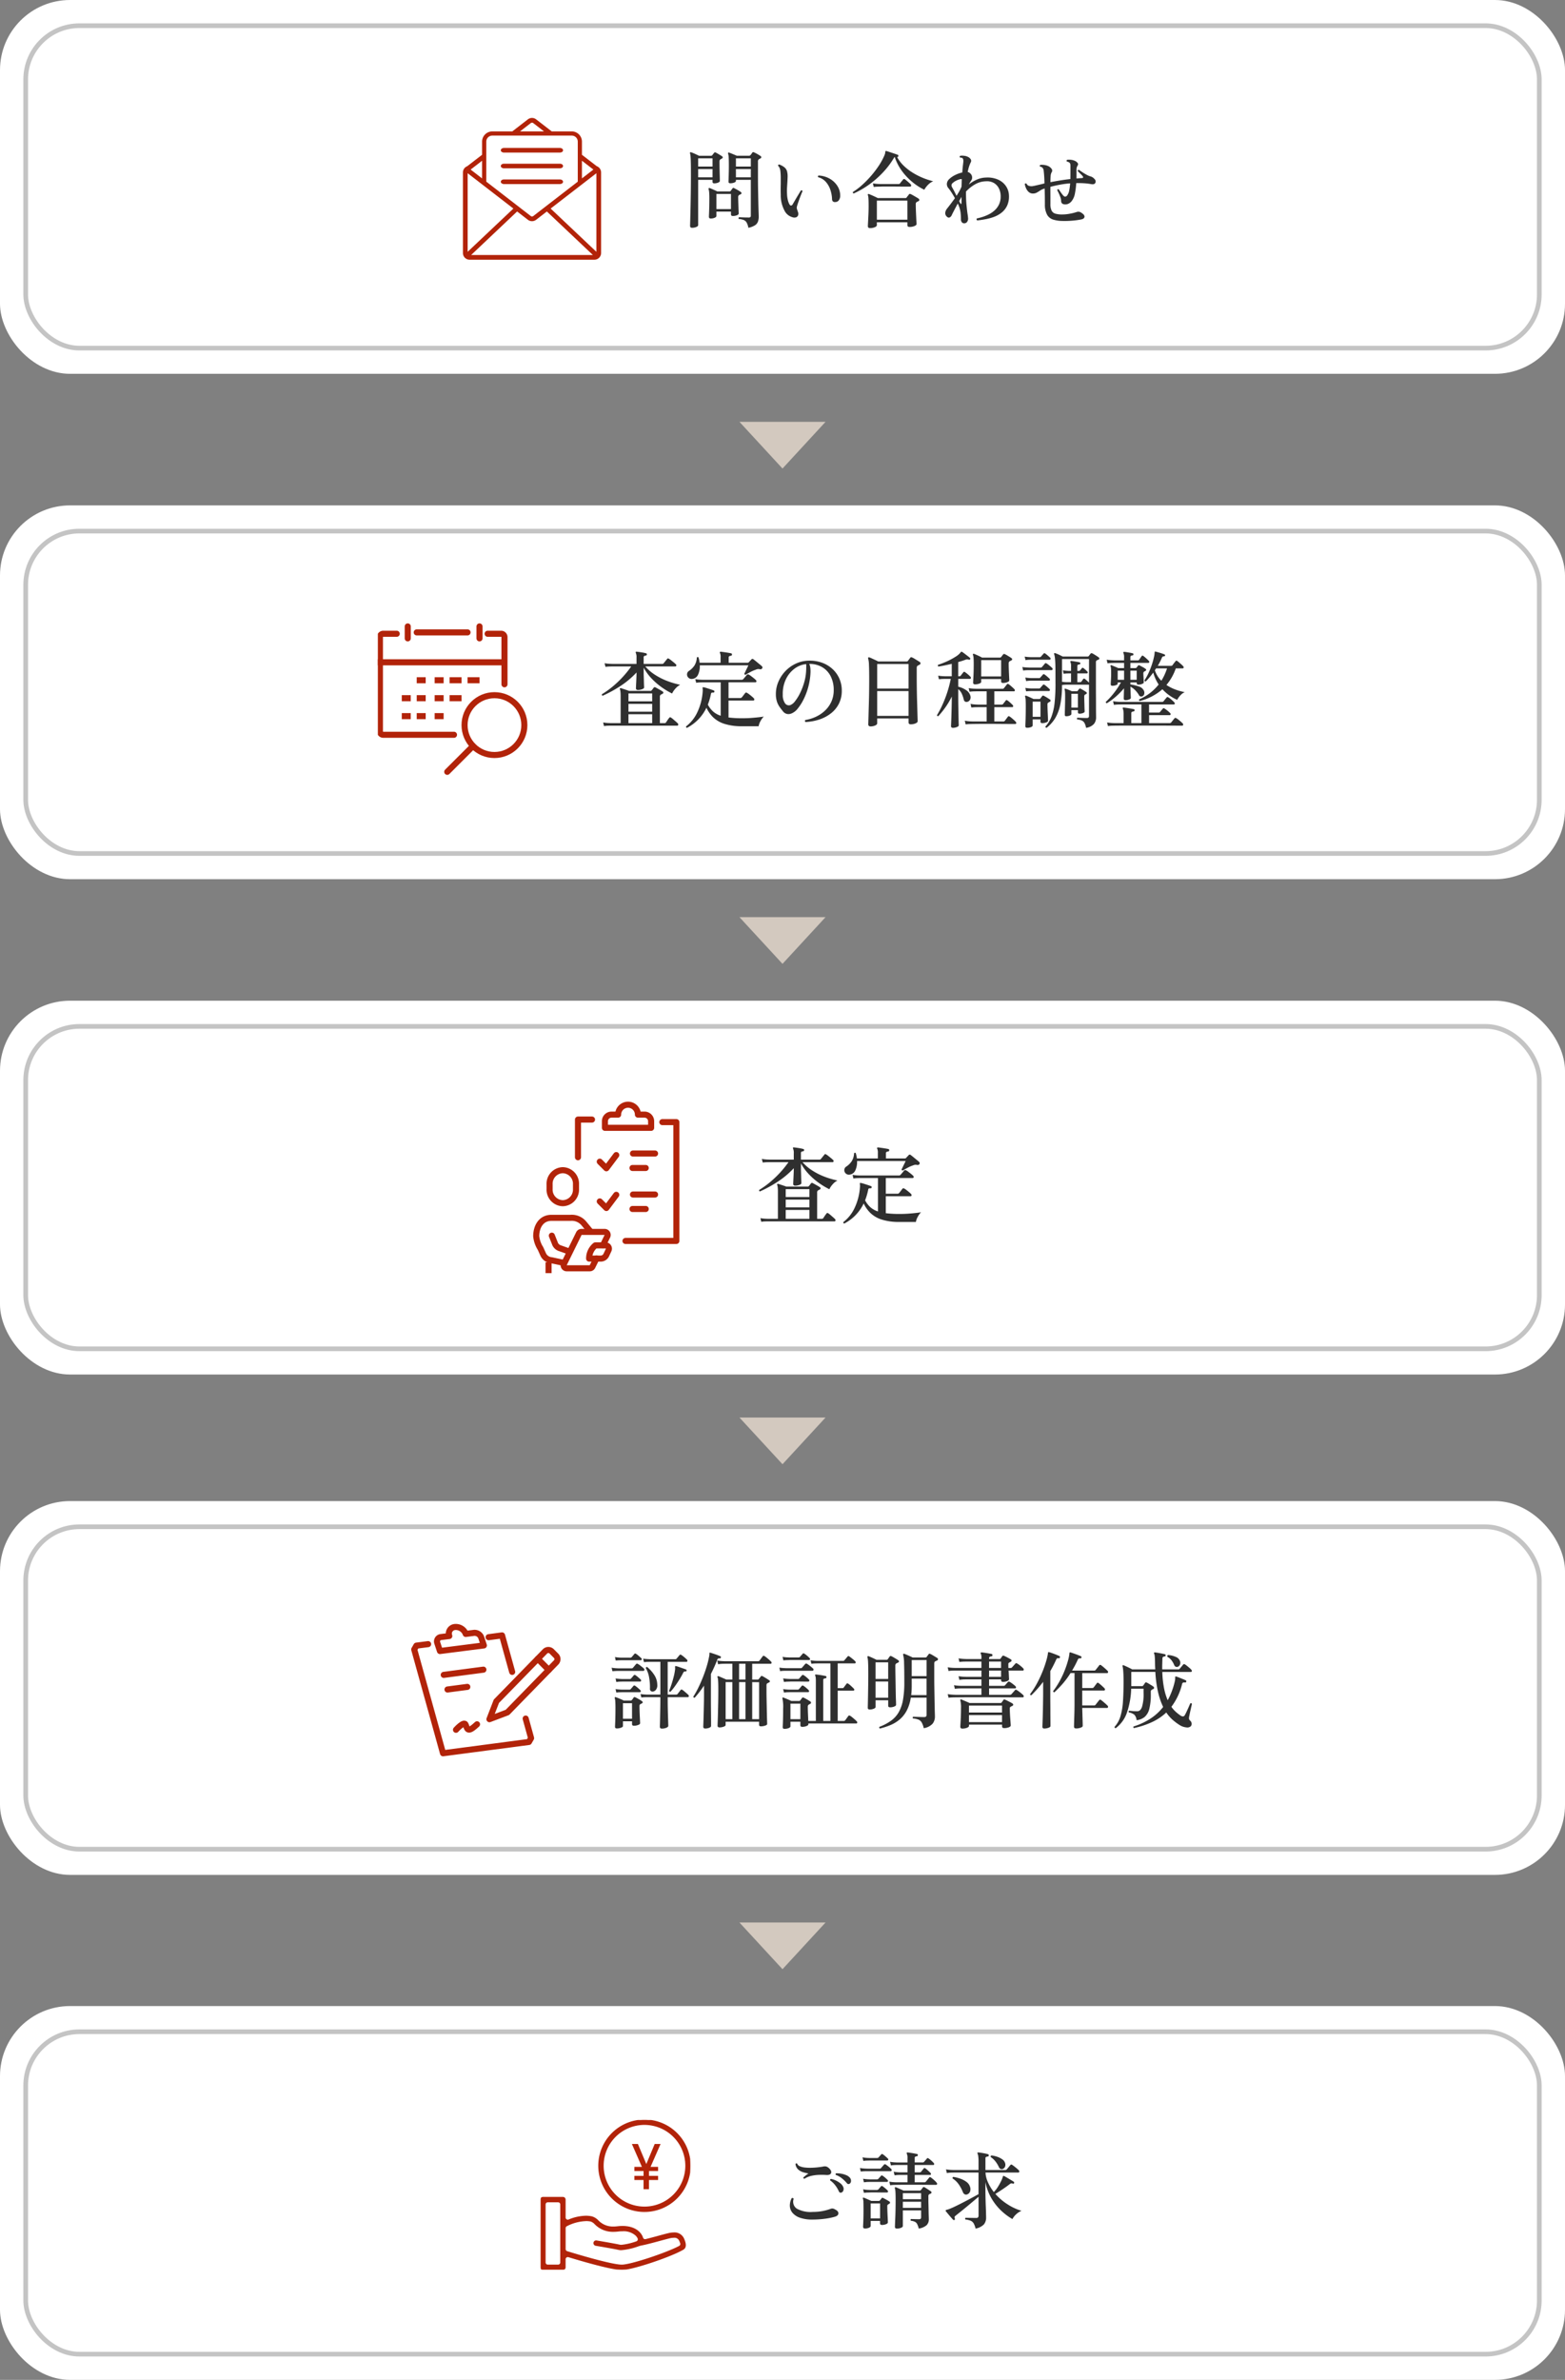 <svg xmlns="http://www.w3.org/2000/svg" xmlns:xlink="http://www.w3.org/1999/xlink" width="335" height="509.307" viewBox="0 0 335 509.307">
  <rect x="0" y="0" width="335" height="509.307" fill="#808080" stroke="none"/>
  <defs>
    <clipPath id="clip-path">
      <rect id="Rectangle_24401" data-name="Rectangle 24401" width="30" height="30.761" fill="none"/>
    </clipPath>
    <clipPath id="clip-path-2">
      <rect id="Rectangle_24443" data-name="Rectangle 24443" width="32" height="32.64" fill="none" stroke="#b22309" stroke-width="1.3"/>
    </clipPath>
    <clipPath id="clip-path-3">
      <rect id="Rectangle_24399" data-name="Rectangle 24399" width="32" height="28.38" fill="none" stroke="#b22309" stroke-linecap="round" stroke-linejoin="round" stroke-width="1.3"/>
    </clipPath>
    <clipPath id="clip-path-5">
      <rect id="Rectangle_24403" data-name="Rectangle 24403" width="32" height="32" fill="#b22309" stroke="#b2230a" stroke-width="0.2"/>
    </clipPath>
  </defs>
  <g id="Group_12532" data-name="Group 12532" transform="translate(-20 -5785.223)">
    <rect id="Rectangle_24439" data-name="Rectangle 24439" width="335" height="80" rx="15" transform="translate(20 5785.223)" fill="#fff"/>
    <rect id="Rectangle_24470" data-name="Rectangle 24470" width="335" height="80" rx="15" transform="translate(20 5893.378)" fill="#fff"/>
    <rect id="Rectangle_24472" data-name="Rectangle 24472" width="335" height="80" rx="15" transform="translate(20 5999.378)" fill="#fff"/>
    <rect id="Rectangle_24474" data-name="Rectangle 24474" width="335" height="80" rx="15" transform="translate(20 6106.462)" fill="#fff"/>
    <rect id="Rectangle_24476" data-name="Rectangle 24476" width="335" height="80" rx="15" transform="translate(20 6214.529)" fill="#fff"/>
    <g id="Rectangle_24440" data-name="Rectangle 24440" transform="translate(25 5790.223)" fill="#fff" stroke="#c4c4c4" stroke-width="1">
      <rect width="325" height="70" rx="12" stroke="none"/>
      <rect x="0.5" y="0.5" width="324" height="69" rx="11.5" fill="none"/>
    </g>
    <g id="Rectangle_24471" data-name="Rectangle 24471" transform="translate(25 5898.378)" fill="#fff" stroke="#c4c4c4" stroke-width="1">
      <rect width="325" height="70" rx="12" stroke="none"/>
      <rect x="0.5" y="0.5" width="324" height="69" rx="11.5" fill="none"/>
    </g>
    <g id="Rectangle_24473" data-name="Rectangle 24473" transform="translate(25 6004.378)" fill="#fff" stroke="#c4c4c4" stroke-width="1">
      <rect width="325" height="70" rx="12" stroke="none"/>
      <rect x="0.5" y="0.5" width="324" height="69" rx="11.5" fill="none"/>
    </g>
    <g id="Rectangle_24475" data-name="Rectangle 24475" transform="translate(25 6111.462)" fill="#fff" stroke="#c4c4c4" stroke-width="1">
      <rect width="325" height="70" rx="12" stroke="none"/>
      <rect x="0.5" y="0.5" width="324" height="69" rx="11.5" fill="none"/>
    </g>
    <g id="Rectangle_24477" data-name="Rectangle 24477" transform="translate(25 6219.529)" fill="#fff" stroke="#c4c4c4" stroke-width="1">
      <rect width="325" height="70" rx="12" stroke="none"/>
      <rect x="0.5" y="0.5" width="324" height="69" rx="11.5" fill="none"/>
    </g>
    <g id="Group_12389" data-name="Group 12389" transform="translate(118.882 5810.254)" clip-path="url(#clip-path)">
      <path id="Path_10004" data-name="Path 10004" d="M1.74,30.637a1.433,1.433,0,0,1-.984-.389L.7,30.2a1.442,1.442,0,0,1-.4-1V11.971a1.423,1.423,0,0,1,.417-1.013,1.461,1.461,0,0,1,.5-.328L4.4,8.179V5.361a2.187,2.187,0,0,1,2.179-2.18h4.285L14.2.6A1.44,1.44,0,0,1,15.97.6l3.337,2.578h4.287a2.187,2.187,0,0,1,2.18,2.18V8.182L28.912,10.6a1.682,1.682,0,0,1,.517.327l.033.031a1.447,1.447,0,0,1,.414,1.008V29.2a1.445,1.445,0,0,1-1.441,1.44Zm.32-1.01H28.116l-9.85-9.312-2.3,1.777a1.438,1.438,0,0,1-1.765,0l-2.3-1.777ZM19.077,19.69l9.789,9.255V12.13ZM1.311,28.944,11.1,19.69,1.311,12.127ZM6.581,4.076A1.285,1.285,0,0,0,5.3,5.36v8.572l9.526,7.361a.427.427,0,0,0,.529,0l9.526-7.359V5.36a1.285,1.285,0,0,0-1.284-1.284Zm-4.63,7.271L4.4,13.24V9.457Zm23.822,1.887,2.45-1.888-2.45-1.892ZM15.089,1.311a.433.433,0,0,0-.265.091l-2.3,1.777h5.135L15.353,1.4a.428.428,0,0,0-.264-.09" transform="translate(-0.088 -0.088)" fill="#b22309"/>
      <path id="Path_10005" data-name="Path 10005" d="M24.451,10.381H12.471c-.372.007-.682-.208-.693-.481s.283-.5.655-.508H24.451c.372.007.666.235.655.508s-.3.474-.655.481" transform="translate(-3.46 -2.759)" fill="#b22309"/>
      <path id="Path_10006" data-name="Path 10006" d="M24.451,15.153H12.471c-.372.008-.682-.208-.693-.481s.283-.5.655-.508H24.451c.372.007.665.235.655.508s-.3.474-.655.481" transform="translate(-3.46 -4.161)" fill="#b22309"/>
      <path id="Path_10007" data-name="Path 10007" d="M24.451,19.925H12.471c-.372.007-.682-.208-.693-.481s.283-.5.655-.508H24.451c.372.007.665.235.655.508s-.3.474-.655.481" transform="translate(-3.46 -5.564)" fill="#b22309"/>
    </g>
    <path id="Path_10082" data-name="Path 10082" d="M14.076,1.3a3.773,3.773,0,0,0-.36-1.1,1.273,1.273,0,0,0-.6-.549,3.727,3.727,0,0,0-1.089-.243.233.233,0,0,1,.054-.36q.144,0,.522.018t.819.027q.441.009.729.009A.525.525,0,0,0,14.5-.99a.427.427,0,0,0,.1-.324v-7.65H11.412v.234q0,.216-.378.36a2.308,2.308,0,0,1-.828.144q-.378,0-.378-.324,0-.126.018-.675t.036-1.3q.018-.747.018-1.449,0-1.224-.036-1.791a3.02,3.02,0,0,0-.126-.8.228.228,0,0,1,.018-.2.167.167,0,0,1,.2-.018q.27.09.792.306t.846.36h2.664a.324.324,0,0,0,.252-.126,2.365,2.365,0,0,0,.216-.261,3.164,3.164,0,0,0,.2-.3.28.28,0,0,1,.36-.036,4.74,4.74,0,0,1,.45.216q.27.144.54.306t.414.27a.289.289,0,0,1,.153.261.293.293,0,0,1-.189.243q-.072.036-.153.081t-.171.1a.555.555,0,0,0-.2.5v3.114q0,1.566.027,3.033t.054,2.664q.027,1.2.054,1.98t.027,1a3.177,3.177,0,0,1-.162,1.044,1.582,1.582,0,0,1-.639.792A4.06,4.06,0,0,1,14.076,1.3Zm-12.06,0Q1.6,1.3,1.6.9q0-.072.018-.729t.045-1.746q.027-1.089.054-2.475t.045-2.925q.018-1.539.018-3.069,0-1.548-.018-2.475T1.7-13.941a3.491,3.491,0,0,0-.117-.711.163.163,0,0,1,.036-.18.167.167,0,0,1,.2-.018,4.14,4.14,0,0,1,.513.189q.315.135.639.288t.54.261H6.1a.261.261,0,0,0,.234-.108l.207-.261.207-.261a.229.229,0,0,1,.342-.054,4.512,4.512,0,0,1,.423.225q.261.153.531.315t.414.27a.248.248,0,0,1,.135.234.289.289,0,0,1-.189.234,1.436,1.436,0,0,0-.153.09,1.436,1.436,0,0,1-.153.09q-.2.108-.2.468,0,.486.009,1.161t.027,1.341q.018.666.027,1.125t.009.513q0,.216-.378.369a2.187,2.187,0,0,1-.828.153q-.36,0-.36-.342v-.414H3.33v9.7q0,.216-.387.387A2.283,2.283,0,0,1,2.016,1.3ZM6.03-.684q-.4,0-.4-.36,0-.126.027-.765T5.706-3.33q.018-.882.018-1.728,0-.828-.045-1.26a3.691,3.691,0,0,0-.117-.666q-.036-.126.036-.18A.188.188,0,0,1,5.8-7.2q.162.054.468.189t.621.279q.315.144.531.252h2.646a.249.249,0,0,0,.234-.126l.378-.522a.25.25,0,0,1,.36-.054q.252.126.72.387a6.026,6.026,0,0,1,.7.441A.282.282,0,0,1,12.6-6.1a.245.245,0,0,1-.18.234q-.072.036-.162.072a.8.8,0,0,0-.144.072.5.5,0,0,0-.216.468q0,.378.018.927l.036,1.1q.018.549.036.963t.018.5q0,.234-.387.387a2.306,2.306,0,0,1-.855.153q-.414,0-.414-.36V-2.16H7.236v.936q0,.216-.369.378A2.062,2.062,0,0,1,6.03-.684ZM7.236-2.7H10.35V-5.94H7.236Zm4.176-6.8H14.6v-1.764H11.412Zm0-2.3H14.6v-1.764H11.412ZM3.33-9.5H6.408v-1.764H3.33Zm0-2.3H6.408v-1.764H3.33ZM23.472-.972a2.7,2.7,0,0,1-1.683-1.44,6.961,6.961,0,0,1-.783-3.348q-.018-.63-.018-1.2t.018-1.089V-9.432a12.384,12.384,0,0,0-.072-1.332,2.266,2.266,0,0,0-.171-.72,1.357,1.357,0,0,0-.315-.468q-.036-.288.234-.288a3.584,3.584,0,0,1,1.107.6,1.686,1.686,0,0,1,.6,1,4.284,4.284,0,0,1,.09,1.044q-.018.54-.054,1.17-.036.522-.072,1.125a12.14,12.14,0,0,0,0,1.323,6.281,6.281,0,0,0,.2,1.458,3.484,3.484,0,0,0,.342.846q.162.234.342.216a.456.456,0,0,0,.324-.27q.216-.36.549-.936T24.786-5.8q.342-.567.54-.891.27-.09.342.162-.144.306-.378.909t-.459,1.242q-.225.639-.351,1.089a1.073,1.073,0,0,0-.027.486,2.793,2.793,0,0,0,.117.36,1.276,1.276,0,0,0,.054.162,1.026,1.026,0,0,1,.054.18.966.966,0,0,1,.054.7.728.728,0,0,1-.432.459A1.2,1.2,0,0,1,23.472-.972Zm9.252-3.24a.728.728,0,0,1-.531-.108.764.764,0,0,1-.207-.594A7.048,7.048,0,0,0,31.6-6.9a4.848,4.848,0,0,0-.963-1.647,3.28,3.28,0,0,0-1.62-.972.218.218,0,0,1-.045-.2.252.252,0,0,1,.117-.162,5.218,5.218,0,0,1,2.313.63,4.7,4.7,0,0,1,1.692,1.539,3.805,3.805,0,0,1,.639,2.151,1.6,1.6,0,0,1-.234.882A.914.914,0,0,1,32.724-4.212Zm7.4,5.58q-.468,0-.468-.414,0-.144.036-.81t.081-1.6q.045-.936.045-1.872,0-1.116-.036-1.629a3.072,3.072,0,0,0-.126-.765.136.136,0,0,1,.036-.18.143.143,0,0,1,.18-.018q.342.126.918.387t.99.477H47.7a.292.292,0,0,0,.252-.126,2.832,2.832,0,0,1,.243-.324,2.141,2.141,0,0,0,.225-.306.41.41,0,0,1,.171-.135.366.366,0,0,1,.243.045,4.171,4.171,0,0,1,.5.261L50-5.256q.342.2.54.342a.292.292,0,0,1,.126.279.324.324,0,0,1-.216.261.613.613,0,0,0-.162.072,1.259,1.259,0,0,1-.18.09.491.491,0,0,0-.2.45q0,.594.027,1.305T49.995-1.1q.027.648.054,1.089t.027.5q0,.252-.45.441a2.679,2.679,0,0,1-1.044.189q-.468,0-.468-.4V.126H41.58V.738q0,.252-.441.441A2.562,2.562,0,0,1,40.122,1.368ZM36.63-6.048a.218.218,0,0,1-.162-.324,13.761,13.761,0,0,0,1.917-1.449,21.377,21.377,0,0,0,1.9-1.926,21.5,21.5,0,0,0,1.665-2.169,13.905,13.905,0,0,0,1.215-2.2,2.533,2.533,0,0,0,.18-.513,1.741,1.741,0,0,0,.036-.315q0-.234.27-.18.234.072.72.234l.972.324q.486.162.72.252a.189.189,0,0,1,.117.126.214.214,0,0,1-.009.162q-.054.216-.252.18L45.9-13.86A7.73,7.73,0,0,0,47.412-11.9a11.5,11.5,0,0,0,2.007,1.512,15.07,15.07,0,0,0,2.187,1.08,14.528,14.528,0,0,0,2.034.648,3.434,3.434,0,0,0-1.161.819,4.948,4.948,0,0,0-.747,1,12.418,12.418,0,0,1-2.448-1.566,12.888,12.888,0,0,1-2.3-2.4A10.963,10.963,0,0,1,45.4-13.86l-.054.054a.59.59,0,0,0-.072.09,17.956,17.956,0,0,1-2.511,3.3A20.317,20.317,0,0,1,39.753-7.83,18.7,18.7,0,0,1,36.63-6.048ZM41.58-.432h6.534V-4.518H41.58Zm-.666-7-.18-.774a10.078,10.078,0,0,0,1.161.126l.477.018h3.834a.4.4,0,0,0,.324-.126,4.374,4.374,0,0,1,.342-.441q.252-.3.324-.4a.264.264,0,0,1,.4-.036,3.574,3.574,0,0,1,.387.3q.243.207.486.423a3.934,3.934,0,0,1,.351.342.338.338,0,0,1,.1.324.209.209,0,0,1-.225.162H47.682q-.63,0-1.458-.009t-1.638-.009H43.173q-.6,0-.783.018l-.468.009A8.96,8.96,0,0,0,40.914-7.434ZM60.282.342a.624.624,0,0,1-.513-.234.887.887,0,0,1-.189-.576,12.823,12.823,0,0,0-.072-1.4,5.942,5.942,0,0,0-.324-1.359q-.072-.162-.135-.324T58.9-3.888q-.4.738-.729,1.368t-.513,1.008a1.038,1.038,0,0,1-.486.594q-.306.144-.648-.2a1,1,0,0,1-.306-.792,1.705,1.705,0,0,1,.378-.882q.4-.5.837-1.08t.855-1.17q-.4-.72-.783-1.3t-.585-.81a1.336,1.336,0,0,1-.351-1,1.533,1.533,0,0,1,.513-.981,5.052,5.052,0,0,1,1.233-.846,6.613,6.613,0,0,1,1.557-.558q.036-.7.1-1.242t.1-.846q.108-.774-.2-1.008a.6.6,0,0,0-.234-.072,2.064,2.064,0,0,0-.252-.018.244.244,0,0,1,.036-.378A2.857,2.857,0,0,1,60.3-14.1a2.12,2.12,0,0,1,.81.243,1.36,1.36,0,0,1,.558.495.624.624,0,0,1,0,.675,7.321,7.321,0,0,0-.63,2.052,1.094,1.094,0,0,1,.594.36,1.13,1.13,0,0,1,.333.693,1.055,1.055,0,0,1-.153.711,3.853,3.853,0,0,0-.243.378q-.135.234-.315.54A7.385,7.385,0,0,1,63-9.018a5.115,5.115,0,0,1,1.962-.432,5.579,5.579,0,0,1,2.6.459,3.978,3.978,0,0,1,1.683,1.422,3.766,3.766,0,0,1,.612,2.043,4.623,4.623,0,0,1-.414,2.133,4.18,4.18,0,0,1-1.161,1.449,5.961,5.961,0,0,1-1.62.909,10.7,10.7,0,0,1-1.827.5Q63.9-.36,63.072-.27a.32.32,0,0,1-.144-.216A.27.27,0,0,1,62.982-.7,11.068,11.068,0,0,0,64.1-.99a9.551,9.551,0,0,0,1.341-.531,5.677,5.677,0,0,0,1.3-.864,4.106,4.106,0,0,0,.972-1.278,3.963,3.963,0,0,0,.369-1.773,3.765,3.765,0,0,0-.351-1.638A2.814,2.814,0,0,0,66.69-8.253a2.937,2.937,0,0,0-1.728-.4,4.9,4.9,0,0,0-2.187.558,8.12,8.12,0,0,0-1.863,1.386.786.786,0,0,0-.126.117q-.054.063-.126.135v.306q0,1.494.117,2.655T61-1.62A8.477,8.477,0,0,1,61.11-.7a1.154,1.154,0,0,1-.234.765A.742.742,0,0,1,60.282.342ZM58.626-5.544q.342-.5.621-1.008a8.509,8.509,0,0,0,.459-.954q.018-.414.027-.81t.027-.774a.478.478,0,0,0-.306-.018,3.858,3.858,0,0,0-.846.3,3.23,3.23,0,0,0-.756.495.657.657,0,0,0-.288.5.952.952,0,0,0,.162.522q.18.306.423.774T58.626-5.544Zm.846,1.638q.072.126.144.108t.072-.144q.018-.288.018-.648v-.72q-.126.216-.252.441t-.252.441A2.913,2.913,0,0,0,59.472-3.906ZM81.18-.162A7.07,7.07,0,0,1,79.326-.45a2.265,2.265,0,0,1-1.278-1,4.454,4.454,0,0,1-.5-2.223q0-1.908-.054-3.438l-.09.036a3.313,3.313,0,0,0-.891.414,8.041,8.041,0,0,1-.72.441,1.663,1.663,0,0,1-.8.189,1.307,1.307,0,0,1-.909-.333,2.319,2.319,0,0,1-.576-.81,3.344,3.344,0,0,1-.261-.891.244.244,0,0,1,.36-.09.858.858,0,0,0,.459.459,1.789,1.789,0,0,0,.729.1,7.2,7.2,0,0,0,.756-.144q.558-.126,1.242-.288.162-.036.324-.081t.342-.081q-.018-.9-.063-1.575t-.1-1.071a1.086,1.086,0,0,0-.324-.774.773.773,0,0,0-.207-.117,1.113,1.113,0,0,0-.243-.063q-.162-.234.054-.36a3.086,3.086,0,0,1,.846.009,2.9,2.9,0,0,1,.774.207,1.8,1.8,0,0,1,.783.621.608.608,0,0,1,.009.747,1.8,1.8,0,0,0-.207.8q-.045.549-.045,1.305.936-.18,2.016-.36T83-9.126q.018-.72.018-1.449v-1.377a1.316,1.316,0,0,0-.072-.5.529.529,0,0,0-.234-.252,1.331,1.331,0,0,0-.207-.1,1.113,1.113,0,0,0-.243-.063.239.239,0,0,1,.054-.378,3.181,3.181,0,0,1,.828,0,2.7,2.7,0,0,1,.774.2,1.524,1.524,0,0,1,.63.468.449.449,0,0,1-.018.594,2.135,2.135,0,0,0-.144.324,1.37,1.37,0,0,0-.072.468v1.944q.288-.036.585-.054l.585-.036q.2-.018.243-.126t-.1-.288a2.623,2.623,0,0,0-.3-.333l-.45-.45-.3-.3q0-.27.252-.27.2.144.639.441t.927.567a4.479,4.479,0,0,0,.774.36,1.756,1.756,0,0,1,1.008.612.691.691,0,0,1,.162.828q-.216.378-.882.252a12.968,12.968,0,0,0-1.6-.189q-.81-.045-1.6-.027a16.408,16.408,0,0,1-.279,2.223,3.689,3.689,0,0,1-.711,1.647,2.032,2.032,0,0,1-.558.477,1.516,1.516,0,0,1-.7.207q-.99.036-.99-.774a2.426,2.426,0,0,0-.162-.783,8.846,8.846,0,0,0-.36-.873q-.2-.414-.306-.612.054-.27.324-.18.144.216.441.648a6.125,6.125,0,0,0,.531.684.6.6,0,0,0,.414.234.61.61,0,0,0,.45-.306,2.5,2.5,0,0,0,.4-1,10.6,10.6,0,0,0,.2-1.539,21.074,21.074,0,0,0-2.2.288q-1.062.2-2.016.45-.018.5-.009,1.3T78.732-4.7v.9a3.174,3.174,0,0,0,.252,1.422,1.3,1.3,0,0,0,.81.657,5.026,5.026,0,0,0,1.44.171,9.108,9.108,0,0,0,1.62-.153,10.877,10.877,0,0,0,1.494-.369,1.069,1.069,0,0,1,.99.144q.72.45.693.864T85.392-.5A15.864,15.864,0,0,1,83.4-.225,18.72,18.72,0,0,1,81.18-.162Z" transform="translate(166.118 5832.67)" fill="#2f2f2f"/>
    <path id="Path_10081" data-name="Path 10081" d="M1.17.936.99.162A9.552,9.552,0,0,0,2.142.288l.486.018H4.734v-5.76a8.359,8.359,0,0,0-.045-1.008,2.277,2.277,0,0,0-.117-.522.131.131,0,0,1,.036-.162.205.205,0,0,1,.18-.036q.18.054.5.162l.675.225q.351.117.585.207h4.572a.261.261,0,0,0,.234-.108,2.915,2.915,0,0,0,.234-.279q.144-.189.234-.315a.273.273,0,0,1,.36-.054q.18.09.486.261t.621.351a4.242,4.242,0,0,1,.477.306.227.227,0,0,1,.108.225.314.314,0,0,1-.162.225l-.36.18a.514.514,0,0,0-.216.486V.306h.972a.4.4,0,0,0,.342-.144q.09-.162.324-.5T15.12-.81a.259.259,0,0,1,.414-.054,4.183,4.183,0,0,1,.477.369l.549.477a4.269,4.269,0,0,1,.4.378.338.338,0,0,1,.1.324.2.2,0,0,1-.207.162H2.628L2.16.855A8.449,8.449,0,0,0,1.17.936ZM.9-5.562a.218.218,0,0,1-.162-.324A18.97,18.97,0,0,0,3-7.5,22.065,22.065,0,0,0,5.148-9.531,21.262,21.262,0,0,0,7-11.826H2.952l-.468.009a8.449,8.449,0,0,0-.99.081l-.2-.774a10.078,10.078,0,0,0,1.161.126l.477.018h5.2V-13.68a2.308,2.308,0,0,0-.144-1.026.279.279,0,0,1-.018-.216.142.142,0,0,1,.18-.054q.234.018.621.072t.783.126a4.706,4.706,0,0,1,.612.144.213.213,0,0,1,.18.27q-.018.18-.234.216a.841.841,0,0,0-.315.09.315.315,0,0,0-.135.306v1.386h3.96a.35.35,0,0,0,.306-.126l.225-.279.315-.387q.162-.2.216-.27a.233.233,0,0,1,.36-.054,3.08,3.08,0,0,1,.486.333q.306.243.612.495a3.725,3.725,0,0,1,.414.378.253.253,0,0,1,.09.288.2.2,0,0,1-.2.162H10.008a9.491,9.491,0,0,0,2.1,1.8A14.079,14.079,0,0,0,14.742-8.7a17.666,17.666,0,0,0,2.736.8,3.643,3.643,0,0,0-1.044.846A4.229,4.229,0,0,0,15.75-6.03a16.161,16.161,0,0,1-2.358-1.431,14.617,14.617,0,0,1-2.115-1.872,10.97,10.97,0,0,1-1.611-2.223v1.08q0,.342.018.828t.027.981q.009.495.027.864t.018.477q0,.216-.432.378a2.493,2.493,0,0,1-.882.162q-.432,0-.432-.378,0-.09.018-.486t.045-.936q.027-.54.045-1.062t.018-.846v-.036A18.591,18.591,0,0,1,4.635-7.6,27.139,27.139,0,0,1,.9-5.562ZM6.408.306h5.076V-1.6H6.408Zm0-4.662h5.076V-6.048H6.408Zm0,2.214h5.076V-3.816H6.408ZM18.936,1.314a.222.222,0,0,1-.162-.108.283.283,0,0,1-.036-.2A8.183,8.183,0,0,0,21.2-2.124,12.381,12.381,0,0,0,22.3-6.48a2.839,2.839,0,0,0,.009-.378,1.813,1.813,0,0,0-.027-.234v-.036q-.018-.162.018-.2.054-.09.2-.036a4.948,4.948,0,0,1,.666.171q.432.135.864.279t.648.234a.219.219,0,0,1,.126.27.222.222,0,0,1-.252.18.688.688,0,0,0-.342.036.324.324,0,0,0-.144.252A13.454,13.454,0,0,1,23.4-3.654,5.479,5.479,0,0,0,24.507-2.2a4.584,4.584,0,0,0,1.647.927V-8.424h-3.8l-.468.009a8.449,8.449,0,0,0-.99.081l-.18-.774a9.552,9.552,0,0,0,1.152.126l.486.018h8.3a.381.381,0,0,0,.306-.126q.072-.072.243-.27t.342-.405q.171-.207.225-.261a.294.294,0,0,1,.378-.054,2.5,2.5,0,0,1,.5.315q.324.243.639.5a3.917,3.917,0,0,1,.423.387.278.278,0,0,1,.081.288.188.188,0,0,1-.189.162H27.828v3.366h2.5a.4.4,0,0,0,.324-.126,3.2,3.2,0,0,0,.225-.27l.306-.4q.153-.2.207-.27a.274.274,0,0,1,.378-.054,3.338,3.338,0,0,1,.486.324q.306.234.6.486a4,4,0,0,1,.4.378.316.316,0,0,1,.081.306.188.188,0,0,1-.189.162H27.828V-.9a23.2,23.2,0,0,0,2.952.162q1.062,0,2-.072T34.4-.963q.684-.081.972-.135a4.416,4.416,0,0,0-.738,1.044,3.2,3.2,0,0,0-.36,1.026H30.78A12.1,12.1,0,0,1,26.937.459a6.2,6.2,0,0,1-2.4-1.4,7.081,7.081,0,0,1-1.44-2.043A9.377,9.377,0,0,1,18.936,1.314ZM20.124-9.162A.986.986,0,0,1,19.26-9.4a.977.977,0,0,1-.315-.747.914.914,0,0,1,.441-.738,4.1,4.1,0,0,0,1.152-1.143,3.463,3.463,0,0,0,.5-1.683.222.222,0,0,1,.36-.054q.09.288.153.576a3.8,3.8,0,0,1,.081.576h4.5v-1.17a2.073,2.073,0,0,0-.126-.9.166.166,0,0,1-.018-.216.2.2,0,0,1,.2-.072q.216.018.657.081t.882.135q.441.072.657.126a.235.235,0,0,1,.18.288.247.247,0,0,1-.234.234.872.872,0,0,0-.333.09.315.315,0,0,0-.135.306v1.1H31.9a.366.366,0,0,0,.27-.108q.09-.108.279-.306t.279-.306a.3.3,0,0,1,.414-.036q.054.036.315.243t.585.477q.324.27.594.486a2.394,2.394,0,0,1,.324.288.343.343,0,0,1,.126.225.285.285,0,0,1-.054.225.442.442,0,0,1-.486.2,1.512,1.512,0,0,0-.45-.036,1.456,1.456,0,0,0-.468.144,6.542,6.542,0,0,0-1.1.477q-.63.333-1.026.585-.288.036-.288-.234.09-.162.261-.522t.351-.72q.18-.36.252-.54h-10.4a4.238,4.238,0,0,1-.36,1.98A1.51,1.51,0,0,1,20.124-9.162ZM44.316.072a.282.282,0,0,1-.054-.432,8.564,8.564,0,0,0,2.322-.72,7.243,7.243,0,0,0,1.944-1.341A6.076,6.076,0,0,0,49.86-4.329a5.83,5.83,0,0,0,.486-2.4,6.424,6.424,0,0,0-.657-3.006,4.727,4.727,0,0,0-1.827-1.944,5.359,5.359,0,0,0-2.754-.684,2.869,2.869,0,0,1,.234.864,6.283,6.283,0,0,1,.036.954A14.154,14.154,0,0,1,44.9-7.443,14.085,14.085,0,0,1,43.893-4.77a10.374,10.374,0,0,1-1.251,1.962,3.242,3.242,0,0,1-1.206.99,1.764,1.764,0,0,1-.99.18,1.482,1.482,0,0,1-.972-.594q-.36-.432-.7-.909a4.426,4.426,0,0,1-.567-1.116,5.079,5.079,0,0,1-.243-1.575,6.65,6.65,0,0,1,.5-2.628,7.554,7.554,0,0,1,1.476-2.3,7.417,7.417,0,0,1,2.25-1.647,6.834,6.834,0,0,1,2.826-.657,7.662,7.662,0,0,1,2.781.423,6.621,6.621,0,0,1,2.25,1.332,6.127,6.127,0,0,1,1.494,2.061,6.368,6.368,0,0,1,.531,2.628,6.069,6.069,0,0,1-.594,2.718,6.051,6.051,0,0,1-1.656,2.061A8.138,8.138,0,0,1,47.358-.5,11.126,11.126,0,0,1,44.316.072ZM41.04-3.546a2.368,2.368,0,0,0,1.026-.837,9.561,9.561,0,0,0,1.08-1.746,13.722,13.722,0,0,0,.882-2.3,10.711,10.711,0,0,0,.414-2.511,1.55,1.55,0,0,1,.009-.171,1.389,1.389,0,0,0,.009-.153q0-.306.009-.567a2.652,2.652,0,0,0-.027-.495,5.031,5.031,0,0,0-2.61,1.071,6.11,6.11,0,0,0-1.791,2.322,7.12,7.12,0,0,0-.6,3.123A3.031,3.031,0,0,0,39.951-3.9,1,1,0,0,0,41.04-3.546ZM58.212,1.008A.516.516,0,0,1,57.879.9a.39.39,0,0,1-.135-.324q0-.09.018-.7t.045-1.6q.027-.99.063-2.223t.054-2.565q.018-1.332.018-2.628,0-1.962-.054-3.015a5.741,5.741,0,0,0-.18-1.4.163.163,0,0,1,.036-.18.188.188,0,0,1,.2-.036,4.48,4.48,0,0,1,.531.216l.738.342q.387.18.657.324h6.084a.284.284,0,0,0,.27-.126q.09-.108.252-.324t.252-.342q.126-.2.378-.072a3.137,3.137,0,0,1,.522.27l.648.4q.324.2.486.306a.331.331,0,0,1,.162.315.334.334,0,0,1-.234.279l-.18.09a1.185,1.185,0,0,0-.18.108.371.371,0,0,0-.171.189,1.107,1.107,0,0,0-.045.369v1.62q0,1.314.018,2.664t.054,2.574q.036,1.224.063,2.2t.045,1.584q.018.6.018.693,0,.252-.441.45a2.508,2.508,0,0,1-1.035.2q-.468,0-.468-.4V-.7H59.652V.36q0,.252-.432.45A2.4,2.4,0,0,1,58.212,1.008Zm1.44-2.25h6.714v-5.31H59.652Zm0-5.85h6.714v-5.256H59.652ZM75.87,1.314q-.414,0-.414-.378,0-.072.027-.648t.054-1.476q.027-.9.054-1.953T75.618-5.2v-.18a16.508,16.508,0,0,1-1.431,2.4,19.57,19.57,0,0,1-1.449,1.791A.225.225,0,0,1,72.45-1.4a20.045,20.045,0,0,0,1.125-2.124,25.173,25.173,0,0,0,1.044-2.664,25.074,25.074,0,0,0,.783-2.97h-1.26l-.378.009q-.378.009-.9.063L72.7-9.846q.63.09,1.035.108l.4.018h1.476v-2.664q-.756.18-1.485.333t-1.359.243a.241.241,0,0,1-.09-.36,18.775,18.775,0,0,0,2.007-.792,13.86,13.86,0,0,0,1.8-.981,3.774,3.774,0,0,0,1.071-.945.152.152,0,0,1,.126-.09q.054-.018.162.054.18.108.5.351t.657.5q.333.261.513.423.126.108.018.288a.179.179,0,0,1-.234.09,1.75,1.75,0,0,0-.36-.063,1.106,1.106,0,0,0-.414.081q-.342.126-.729.252t-.8.234V-9.72h.27a.31.31,0,0,0,.252-.108q.09-.126.288-.378t.288-.36q.144-.2.36-.036a5.193,5.193,0,0,1,.6.459,6.352,6.352,0,0,1,.549.513.3.3,0,0,1,.1.306.188.188,0,0,1-.189.162H77v1.674a4.787,4.787,0,0,1,1.674.729A2.136,2.136,0,0,1,79.6-5.544a1.1,1.1,0,0,1-.09.864.857.857,0,0,1-.576.432.69.69,0,0,1-.441-.036.582.582,0,0,1-.3-.414,6.684,6.684,0,0,0-.45-1.323A2.673,2.673,0,0,0,77-6.966V-5.2q0,.918.018,1.917t.036,1.89q.018.891.036,1.485t.018.7q0,.2-.414.36A2.258,2.258,0,0,1,75.87,1.314Zm4.716-9.306q-.4,0-.4-.378,0-.162.036-.738t.063-1.413q.027-.837.027-1.737,0-.954-.036-1.4a2.1,2.1,0,0,0-.126-.648.143.143,0,0,1,.018-.18.188.188,0,0,1,.2-.036q.2.072.522.216t.666.306a5.134,5.134,0,0,1,.54.288h3.816a.341.341,0,0,0,.27-.126q.09-.108.225-.288t.207-.27a.268.268,0,0,1,.36-.054,3.313,3.313,0,0,1,.45.234q.27.162.549.333t.423.279a.318.318,0,0,1,.144.261q0,.153-.2.243a1.259,1.259,0,0,0-.18.09,1.26,1.26,0,0,1-.18.09q-.18.108-.18.486,0,.468.018,1.053t.045,1.143q.027.558.045.945t.018.441q0,.234-.432.4a2.542,2.542,0,0,1-.9.162q-.414,0-.414-.342v-.5H81.918v.612q0,.216-.432.378A2.542,2.542,0,0,1,80.586-7.992Zm-2,8.568-.18-.792a7.9,7.9,0,0,0,1.152.144l.486.018h3.042v-3.06H81.27l-.468.009a8.449,8.449,0,0,0-.99.081l-.18-.792a7.9,7.9,0,0,0,1.152.144l.486.018h1.818V-6.5H80.874l-.459.009a8.92,8.92,0,0,0-1,.081l-.18-.774a9.552,9.552,0,0,0,1.152.126l.486.018h5.6a.381.381,0,0,0,.306-.126q.054-.072.189-.243l.27-.342q.135-.171.189-.243a.221.221,0,0,1,.342-.036,2.72,2.72,0,0,1,.414.306q.252.216.5.441a4.709,4.709,0,0,1,.351.351.291.291,0,0,1,.081.288A.2.2,0,0,1,88.9-6.5H84.726v2.844H86.31A.314.314,0,0,0,86.6-3.8q.09-.108.288-.36t.27-.36a.242.242,0,0,1,.36-.036,4.43,4.43,0,0,1,.594.468q.36.324.54.522a.29.29,0,0,1,.1.3.186.186,0,0,1-.189.153H84.726v3.06h1.926a.381.381,0,0,0,.306-.126q.072-.09.207-.27l.27-.36.189-.252a.233.233,0,0,1,.36-.054,3.122,3.122,0,0,1,.441.324q.279.234.54.468a2.591,2.591,0,0,1,.351.36.29.29,0,0,1,.1.3.2.2,0,0,1-.207.153H88.092q-.7,0-1.683-.009T84.384.468H82.4q-.936,0-1.575.009t-.783.009L79.578.5A8.449,8.449,0,0,0,78.588.576Zm3.33-10.26h4.266v-3.492H81.918Zm22.446,11A3.547,3.547,0,0,0,104.04.306a1.276,1.276,0,0,0-.558-.54,3.068,3.068,0,0,0-1.008-.252q-.162-.234.054-.36.162,0,.5.018t.747.027q.4.009.729.009a.523.523,0,0,0,.387-.108.5.5,0,0,0,.1-.342V-7.92H100.17q-.288,0-.558.027t-.4.045a21.085,21.085,0,0,1-.342,4.05A9.354,9.354,0,0,1,97.8-.837,7.59,7.59,0,0,1,95.922,1.3a.251.251,0,0,1-.2-.081.217.217,0,0,1-.054-.189,6.776,6.776,0,0,0,1.3-2.142,12.321,12.321,0,0,0,.666-3.015,38.407,38.407,0,0,0,.18-4.383q0-1.656-.009-2.7t-.045-1.665q-.036-.621-.09-.972a3.8,3.8,0,0,0-.144-.621q-.036-.126.036-.18a.143.143,0,0,1,.18-.018,6.216,6.216,0,0,1,.81.324q.5.234.81.4h5.346a.324.324,0,0,0,.252-.126q.072-.108.189-.261t.189-.243a.274.274,0,0,1,.342-.054,4.1,4.1,0,0,1,.441.243q.279.171.558.351a3.787,3.787,0,0,1,.423.306.224.224,0,0,1,.1.216.25.25,0,0,1-.153.216,1.512,1.512,0,0,0-.2.081q-.09.045-.18.081a.432.432,0,0,0-.153.162.683.683,0,0,0-.045.288v4.824q0,1.242.009,2.412t.009,2.133q0,.963.009,1.6t.009.8a2.192,2.192,0,0,1-.459,1.395A2.792,2.792,0,0,1,104.364,1.314ZM91.746,1.3q-.378,0-.378-.324,0-.126.027-.774t.045-1.575q.018-.927.018-1.881,0-.846-.027-1.368a2.453,2.453,0,0,0-.117-.738q-.036-.126.036-.18a.167.167,0,0,1,.2-.018q.252.09.747.315t.819.387h1.224a.26.26,0,0,0,.234-.108q.072-.09.189-.243t.207-.279a.248.248,0,0,1,.342-.054,6.781,6.781,0,0,1,.657.369q.423.261.657.423a.311.311,0,0,1,.144.252.267.267,0,0,1-.18.234q-.072.036-.144.081T96.3-4.1a.428.428,0,0,0-.2.414q0,.378.018.909t.045,1.08q.027.549.045.963t.018.54q0,.2-.4.351a2.327,2.327,0,0,1-.846.153q-.378,0-.378-.324V-.5H92.934v1.3q0,.216-.36.36A2.217,2.217,0,0,1,91.746,1.3Zm8.388-2.466q-.324,0-.324-.288,0-.09.009-.54t.027-1.08q.018-.63.027-1.287t.009-1.143q0-.558-.027-.873a2.56,2.56,0,0,0-.081-.495.12.12,0,0,1,.018-.162.123.123,0,0,1,.144-.018h.036q.252.072.657.234t.693.306h1.044a.212.212,0,0,0,.2-.09q.072-.09.162-.216a1.6,1.6,0,0,1,.162-.2.241.241,0,0,1,.324-.036q.216.108.621.351a5.747,5.747,0,0,1,.585.387.215.215,0,0,1,.1.207.207.207,0,0,1-.135.189.612.612,0,0,0-.126.063q-.072.045-.144.081-.144.09-.144.414,0,.4.018.918t.027,1.017q.009.5.027.846t.018.4q0,.2-.36.333a2.086,2.086,0,0,1-.738.135q-.342,0-.342-.306v-.45h-1.4v.828q0,.18-.333.324A1.864,1.864,0,0,1,100.134-1.17Zm4.86-7.182V-13.41H99.216v4.878l.459.045a4.82,4.82,0,0,0,.495.027h.972v-1.872h-.558l-.306.009q-.306.009-.72.063L99.4-11a7.739,7.739,0,0,0,.846.108l.324.018h.576v-.972a2.073,2.073,0,0,0-.126-.9.2.2,0,0,1,0-.2.22.22,0,0,1,.162-.054q.2.018.549.072t.7.117q.351.063.549.117a.182.182,0,0,1,.144.234.175.175,0,0,1-.2.2.765.765,0,0,0-.306.09.284.284,0,0,0-.126.27v1.026h.36A.324.324,0,0,0,103.1-11a2.472,2.472,0,0,1,.189-.234,1.794,1.794,0,0,0,.171-.216q.126-.162.342-.018a6.984,6.984,0,0,1,.828.738.245.245,0,0,1,.081.261.182.182,0,0,1-.189.135h-2.034V-8.46h.612a.341.341,0,0,0,.27-.126l.378-.54a.221.221,0,0,1,.342-.036q.2.144.459.378A6.13,6.13,0,0,1,104.994-8.352ZM92.934-1.044h1.674V-4.3H92.934Zm-2.034-9.9-.18-.756a10.834,10.834,0,0,0,1.116.108l.486.018h2.3a.417.417,0,0,0,.306-.126q.09-.108.306-.36t.306-.378a.252.252,0,0,1,.378-.018,2.936,2.936,0,0,1,.4.279q.234.189.459.378a2.978,2.978,0,0,1,.333.315.24.24,0,0,1,.081.288.216.216,0,0,1-.207.162h-4.9q-.243,0-.567.018A4.753,4.753,0,0,0,90.9-10.944Zm10.314,7.938h1.4v-2.97h-1.4ZM91.4-13.176l-.18-.756a9.123,9.123,0,0,0,.99.108l.414.018h1.8a.389.389,0,0,0,.288-.108,3.792,3.792,0,0,1,.27-.324q.18-.2.27-.306a.244.244,0,0,1,.378-.036,4.953,4.953,0,0,1,.531.414q.333.288.513.468a.242.242,0,0,1,.09.279.2.2,0,0,1-.2.153H92.628l-.378.009A6.657,6.657,0,0,0,91.4-13.176Zm.126,4.482-.162-.756a9.146,9.146,0,0,0,.981.108l.4.018h1.53a.354.354,0,0,0,.288-.108,3.1,3.1,0,0,1,.27-.315,3.1,3.1,0,0,0,.27-.315.244.244,0,0,1,.378-.036,4.952,4.952,0,0,1,.531.414q.333.288.513.468a.242.242,0,0,1,.09.279.2.2,0,0,1-.2.153H92.754l-.378.009A6.657,6.657,0,0,0,91.53-8.694Zm0,2.2-.162-.738a9.146,9.146,0,0,0,.981.108l.4.018h1.53a.389.389,0,0,0,.288-.108,3.794,3.794,0,0,1,.27-.324q.18-.2.27-.306a.244.244,0,0,1,.378-.036,4.952,4.952,0,0,1,.531.414q.333.288.513.468a.242.242,0,0,1,.09.279.2.2,0,0,1-.2.153H92.754l-.378.009Q92-6.552,91.53-6.5Zm17.3,2.538q-.27-.036-.234-.288a16,16,0,0,0,1.71-1.863,16.593,16.593,0,0,0,1.53-2.3h-.7v.27q0,.18-.36.315a2.186,2.186,0,0,1-.774.135q-.36,0-.36-.324,0-.18.045-.846t.045-1.548q0-.63-.027-.963a1.84,1.84,0,0,0-.1-.513.163.163,0,0,1,.036-.18.186.186,0,0,1,.18-.018q.252.108.7.288t.738.324H112.5v-1.116h-2.07l-.468.009a8.96,8.96,0,0,0-1.008.081l-.18-.774a10.078,10.078,0,0,0,1.161.126l.477.018H112.5v-.612a2.073,2.073,0,0,0-.144-.954.2.2,0,0,1,0-.2.248.248,0,0,1,.18-.054q.216.018.558.072t.684.117q.342.063.558.117a.2.2,0,0,1,.162.252.194.194,0,0,1-.216.2.765.765,0,0,0-.306.09.3.3,0,0,0-.126.288v.684h1.584a.33.33,0,0,0,.288-.126q.09-.144.27-.4l.27-.378q.144-.2.36-.036a7.371,7.371,0,0,1,.621.513q.369.333.549.531a.284.284,0,0,1,.09.279.173.173,0,0,1-.18.153H113.85v1.116h1.1a.275.275,0,0,0,.2-.09q.072-.09.162-.2t.18-.234a.226.226,0,0,1,.306-.054q.252.126.675.351a3.8,3.8,0,0,1,.657.423.206.206,0,0,1,.1.2.24.24,0,0,1-.153.2,1.178,1.178,0,0,1-.126.072,1.178,1.178,0,0,0-.126.072.411.411,0,0,0-.2.4q0,.216.027.648t.045.81q.018.378.018.468,0,.18-.36.324a2.065,2.065,0,0,1-.774.144q-.378,0-.378-.324v-.144h-1.35v.432a9.663,9.663,0,0,1,1.791.432,1.746,1.746,0,0,1,1.089.882,1.133,1.133,0,0,1,.081.72.689.689,0,0,1-.369.486.556.556,0,0,1-.792-.288,5.37,5.37,0,0,0-.774-1,4.161,4.161,0,0,0-1.026-.765q.018.5.036,1.017t.036.891q.018.378.018.5,0,.2-.36.342a2.065,2.065,0,0,1-.774.144q-.378,0-.378-.342,0-.144.018-.81t.036-1.386a15.717,15.717,0,0,1-1.8,1.827A13.679,13.679,0,0,1,108.828-3.96Zm7.038-.468a.234.234,0,0,1-.126-.36A10.61,10.61,0,0,0,119.9-7.956a8.794,8.794,0,0,1-1.152-2.556q-.4.54-.8,1.017t-.8.873q-.288.036-.288-.234a10.821,10.821,0,0,0,.909-1.629,17.154,17.154,0,0,0,.693-1.773,15.249,15.249,0,0,0,.432-1.566,5.478,5.478,0,0,0,.144-.972.337.337,0,0,1,.036-.18.143.143,0,0,1,.18-.018q.162.036.54.144t.765.234q.387.126.549.2.216.09.162.27a.236.236,0,0,1-.252.162.428.428,0,0,0-.261.063.715.715,0,0,0-.171.261q-.18.414-.4.846t-.477.864h2.862a.4.4,0,0,0,.288-.126q.054-.09.189-.27t.279-.36q.144-.18.2-.252.126-.18.36-.036a3.991,3.991,0,0,1,.414.333l.5.441a2.673,2.673,0,0,1,.351.36.273.273,0,0,1,.09.3.2.2,0,0,1-.2.153h-1.476a10.986,10.986,0,0,1-2,3.546,9,9,0,0,0,1.9.972,11.841,11.841,0,0,0,2.007.558,3.057,3.057,0,0,0-.981.756,4.131,4.131,0,0,0-.621.9,9.373,9.373,0,0,1-1.728-.99,9.787,9.787,0,0,1-1.44-1.278A11.716,11.716,0,0,1,115.866-4.428ZM109.044.936l-.18-.774a9.552,9.552,0,0,0,1.152.126l.486.018h1.89V-1.62a4.906,4.906,0,0,0-.045-.747,1.273,1.273,0,0,0-.117-.4.2.2,0,0,1,0-.2.177.177,0,0,1,.18-.054q.234.018.657.081t.855.135q.432.072.648.126a.213.213,0,0,1,.18.27q-.018.18-.234.216a.924.924,0,0,0-.324.09.29.29,0,0,0-.144.288V.306h2.16v-4H111.8l-.468.009a8.96,8.96,0,0,0-1.008.081l-.18-.774a9.552,9.552,0,0,0,1.152.126l.486.018h8.838a.439.439,0,0,0,.324-.126q.09-.126.333-.423l.333-.4a.239.239,0,0,1,.342-.036,2.693,2.693,0,0,1,.441.3q.261.207.5.432t.369.369a.291.291,0,0,1,.081.288.2.2,0,0,1-.207.144h-5.292v1.728H119.9a.35.35,0,0,0,.306-.126q.09-.126.3-.369t.279-.333a.239.239,0,0,1,.36-.036,5.065,5.065,0,0,1,.639.459,5.487,5.487,0,0,1,.567.513.267.267,0,0,1,.1.288.188.188,0,0,1-.189.162h-4.41V.306h4.392a.439.439,0,0,0,.324-.126l.216-.27.288-.36q.144-.18.216-.252a.233.233,0,0,1,.36-.054,2.374,2.374,0,0,1,.477.315q.279.225.54.45a4.059,4.059,0,0,1,.387.369.307.307,0,0,1,.09.315.21.21,0,0,1-.216.153H123.7q-.864,0-2.124-.009t-2.7-.009h-5.49q-1.206,0-1.98.009l-.9.009-.468.009A8.449,8.449,0,0,0,109.044.936Zm11.43-9.7a10.539,10.539,0,0,0,.684-1.26,12.77,12.77,0,0,0,.54-1.386h-2.34a1.635,1.635,0,0,0-.135.2,1.635,1.635,0,0,1-.135.2A5.573,5.573,0,0,0,120.474-8.766Zm-9.342-.2H112.5v-1.962h-1.368Zm2.718,0h1.35v-1.962h-1.35Z" transform="translate(148.118 5939.67)" fill="#2f2f2f"/>
    <g id="Group_12463" data-name="Group 12463" transform="translate(100.882 5918.639)" clip-path="url(#clip-path-2)">
      <path id="Path_10054" data-name="Path 10054" d="M33,3h2.883a.721.721,0,0,1,.721.721V13.81" transform="translate(-9.498 -0.787)" fill="none" stroke="#b22309" stroke-linecap="round" stroke-linejoin="round" stroke-width="1.3"/>
      <path id="Path_10055" data-name="Path 10055" d="M16.854,24.619H1.721A.721.721,0,0,1,1,23.9V3.721A.721.721,0,0,1,1.721,3H4.6" transform="translate(-0.559 -0.787)" fill="none" stroke="#b22309" stroke-linecap="round" stroke-linejoin="round" stroke-width="1.3"/>
      <ellipse id="Ellipse_134" data-name="Ellipse 134" cx="6.4" cy="6.4" rx="6.4" ry="6.4" transform="translate(18.56 15.36)" fill="none" stroke="#b22309" stroke-linejoin="round" stroke-width="1.3"/>
      <line id="Line_134" data-name="Line 134" x2="27.52" transform="translate(0 8.32)" fill="none" stroke="#b22309" stroke-linejoin="round" stroke-width="1.3"/>
      <line id="Line_135" data-name="Line 135" y2="2.56" transform="translate(21.76 0.64)" fill="none" stroke="#b22309" stroke-linecap="round" stroke-linejoin="round" stroke-width="1.3"/>
      <line id="Line_136" data-name="Line 136" x2="10.88" transform="translate(8.32 1.92)" fill="none" stroke="#b22309" stroke-linecap="round" stroke-linejoin="round" stroke-width="1.3"/>
      <line id="Line_137" data-name="Line 137" y2="2.56" transform="translate(6.4 0.64)" fill="none" stroke="#b22309" stroke-linecap="round" stroke-linejoin="round" stroke-width="1.3"/>
      <line id="Line_138" data-name="Line 138" x2="1.92" transform="translate(8.32 12.16)" fill="none" stroke="#b22309" stroke-miterlimit="10" stroke-width="1.3"/>
      <line id="Line_139" data-name="Line 139" x2="2.56" transform="translate(15.36 12.16)" fill="none" stroke="#b22309" stroke-miterlimit="10" stroke-width="1.3"/>
      <line id="Line_140" data-name="Line 140" x2="2.56" transform="translate(19.2 12.16)" fill="none" stroke="#b22309" stroke-miterlimit="10" stroke-width="1.3"/>
      <line id="Line_141" data-name="Line 141" x2="1.92" transform="translate(5.12 16)" fill="none" stroke="#b22309" stroke-miterlimit="10" stroke-width="1.3"/>
      <line id="Line_142" data-name="Line 142" x2="1.92" transform="translate(8.32 16)" fill="none" stroke="#b22309" stroke-miterlimit="10" stroke-width="1.3"/>
      <line id="Line_143" data-name="Line 143" x2="2.56" transform="translate(15.36 16)" fill="none" stroke="#b22309" stroke-miterlimit="10" stroke-width="1.3"/>
      <line id="Line_144" data-name="Line 144" x2="1.92" transform="translate(5.12 19.84)" fill="none" stroke="#b22309" stroke-miterlimit="10" stroke-width="1.3"/>
      <line id="Line_145" data-name="Line 145" x2="1.92" transform="translate(8.32 19.84)" fill="none" stroke="#b22309" stroke-miterlimit="10" stroke-width="1.3"/>
      <line id="Line_146" data-name="Line 146" x2="1.92" transform="translate(12.16 12.16)" fill="none" stroke="#b22309" stroke-miterlimit="10" stroke-width="1.3"/>
      <line id="Line_147" data-name="Line 147" x2="1.92" transform="translate(12.16 16)" fill="none" stroke="#b22309" stroke-miterlimit="10" stroke-width="1.3"/>
      <line id="Line_148" data-name="Line 148" x2="1.92" transform="translate(12.16 19.84)" fill="none" stroke="#b22309" stroke-miterlimit="10" stroke-width="1.3"/>
      <line id="Line_149" data-name="Line 149" x1="5.503" y2="5.503" transform="translate(14.854 26.257)" fill="none" stroke="#b22309" stroke-linecap="round" stroke-linejoin="round" stroke-width="1.3"/>
    </g>
    <path id="Path_10083" data-name="Path 10083" d="M1.17.936.99.162A9.552,9.552,0,0,0,2.142.288l.486.018H4.734v-5.76a8.359,8.359,0,0,0-.045-1.008,2.277,2.277,0,0,0-.117-.522.131.131,0,0,1,.036-.162.205.205,0,0,1,.18-.036q.18.054.5.162l.675.225q.351.117.585.207h4.572a.261.261,0,0,0,.234-.108,2.915,2.915,0,0,0,.234-.279q.144-.189.234-.315a.273.273,0,0,1,.36-.054q.18.09.486.261t.621.351a4.242,4.242,0,0,1,.477.306.227.227,0,0,1,.108.225.314.314,0,0,1-.162.225l-.36.18a.514.514,0,0,0-.216.486V.306h.972a.4.4,0,0,0,.342-.144q.09-.162.324-.5T15.12-.81a.259.259,0,0,1,.414-.054,4.183,4.183,0,0,1,.477.369l.549.477a4.269,4.269,0,0,1,.4.378.338.338,0,0,1,.1.324.2.2,0,0,1-.207.162H2.628L2.16.855A8.449,8.449,0,0,0,1.17.936ZM.9-5.562a.218.218,0,0,1-.162-.324A18.97,18.97,0,0,0,3-7.5,22.065,22.065,0,0,0,5.148-9.531,21.262,21.262,0,0,0,7-11.826H2.952l-.468.009a8.449,8.449,0,0,0-.99.081l-.2-.774a10.078,10.078,0,0,0,1.161.126l.477.018h5.2V-13.68a2.308,2.308,0,0,0-.144-1.026.279.279,0,0,1-.018-.216.142.142,0,0,1,.18-.054q.234.018.621.072t.783.126a4.706,4.706,0,0,1,.612.144.213.213,0,0,1,.18.27q-.018.18-.234.216a.841.841,0,0,0-.315.09.315.315,0,0,0-.135.306v1.386h3.96a.35.35,0,0,0,.306-.126l.225-.279.315-.387q.162-.2.216-.27a.233.233,0,0,1,.36-.054,3.08,3.08,0,0,1,.486.333q.306.243.612.495a3.725,3.725,0,0,1,.414.378.253.253,0,0,1,.09.288.2.2,0,0,1-.2.162H10.008a9.491,9.491,0,0,0,2.1,1.8A14.079,14.079,0,0,0,14.742-8.7a17.666,17.666,0,0,0,2.736.8,3.643,3.643,0,0,0-1.044.846A4.229,4.229,0,0,0,15.75-6.03a16.161,16.161,0,0,1-2.358-1.431,14.617,14.617,0,0,1-2.115-1.872,10.97,10.97,0,0,1-1.611-2.223v1.08q0,.342.018.828t.027.981q.009.495.027.864t.018.477q0,.216-.432.378a2.493,2.493,0,0,1-.882.162q-.432,0-.432-.378,0-.09.018-.486t.045-.936q.027-.54.045-1.062t.018-.846v-.036A18.591,18.591,0,0,1,4.635-7.6,27.139,27.139,0,0,1,.9-5.562ZM6.408.306h5.076V-1.6H6.408Zm0-4.662h5.076V-6.048H6.408Zm0,2.214h5.076V-3.816H6.408ZM18.936,1.314a.222.222,0,0,1-.162-.108.283.283,0,0,1-.036-.2A8.183,8.183,0,0,0,21.2-2.124,12.381,12.381,0,0,0,22.3-6.48a2.839,2.839,0,0,0,.009-.378,1.813,1.813,0,0,0-.027-.234v-.036q-.018-.162.018-.2.054-.09.2-.036a4.948,4.948,0,0,1,.666.171q.432.135.864.279t.648.234a.219.219,0,0,1,.126.27.222.222,0,0,1-.252.18.688.688,0,0,0-.342.036.324.324,0,0,0-.144.252A13.454,13.454,0,0,1,23.4-3.654,5.479,5.479,0,0,0,24.507-2.2a4.584,4.584,0,0,0,1.647.927V-8.424h-3.8l-.468.009a8.449,8.449,0,0,0-.99.081l-.18-.774a9.552,9.552,0,0,0,1.152.126l.486.018h8.3a.381.381,0,0,0,.306-.126q.072-.072.243-.27t.342-.405q.171-.207.225-.261a.294.294,0,0,1,.378-.054,2.5,2.5,0,0,1,.5.315q.324.243.639.5a3.917,3.917,0,0,1,.423.387.278.278,0,0,1,.081.288.188.188,0,0,1-.189.162H27.828v3.366h2.5a.4.4,0,0,0,.324-.126,3.2,3.2,0,0,0,.225-.27l.306-.4q.153-.2.207-.27a.274.274,0,0,1,.378-.054,3.338,3.338,0,0,1,.486.324q.306.234.6.486a4,4,0,0,1,.4.378.316.316,0,0,1,.081.306.188.188,0,0,1-.189.162H27.828V-.9a23.2,23.2,0,0,0,2.952.162q1.062,0,2-.072T34.4-.963q.684-.081.972-.135a4.416,4.416,0,0,0-.738,1.044,3.2,3.2,0,0,0-.36,1.026H30.78A12.1,12.1,0,0,1,26.937.459a6.2,6.2,0,0,1-2.4-1.4,7.081,7.081,0,0,1-1.44-2.043A9.377,9.377,0,0,1,18.936,1.314ZM20.124-9.162A.986.986,0,0,1,19.26-9.4a.977.977,0,0,1-.315-.747.914.914,0,0,1,.441-.738,4.1,4.1,0,0,0,1.152-1.143,3.463,3.463,0,0,0,.5-1.683.222.222,0,0,1,.36-.054q.09.288.153.576a3.8,3.8,0,0,1,.081.576h4.5v-1.17a2.073,2.073,0,0,0-.126-.9.166.166,0,0,1-.018-.216.2.2,0,0,1,.2-.072q.216.018.657.081t.882.135q.441.072.657.126a.235.235,0,0,1,.18.288.247.247,0,0,1-.234.234.872.872,0,0,0-.333.09.315.315,0,0,0-.135.306v1.1H31.9a.366.366,0,0,0,.27-.108q.09-.108.279-.306t.279-.306a.3.3,0,0,1,.414-.036q.054.036.315.243t.585.477q.324.27.594.486a2.394,2.394,0,0,1,.324.288.343.343,0,0,1,.126.225.285.285,0,0,1-.054.225.442.442,0,0,1-.486.2,1.512,1.512,0,0,0-.45-.036,1.456,1.456,0,0,0-.468.144,6.542,6.542,0,0,0-1.1.477q-.63.333-1.026.585-.288.036-.288-.234.09-.162.261-.522t.351-.72q.18-.36.252-.54h-10.4a4.238,4.238,0,0,1-.36,1.98A1.51,1.51,0,0,1,20.124-9.162Z" transform="translate(181.781 6045.754)" fill="#2f2f2f"/>
    <g id="Group_12410" data-name="Group 12410" transform="translate(134.781 6021.639)">
      <path id="Path_9994" data-name="Path 9994" d="M7.826,105.064a2.9,2.9,0,0,0,2.826-3.027v-1.01A2.9,2.9,0,0,0,7.826,98,2.9,2.9,0,0,0,5,101.027v1.01A2.9,2.9,0,0,0,7.826,105.064Z" transform="translate(-2.138 -83.988)" fill="none" stroke="#b22309" stroke-linecap="round" stroke-linejoin="round" stroke-width="1.3"/>
      <path id="Path_9995" data-name="Path 9995" d="M6.54,120.56l-2.272-.485a2.148,2.148,0,0,1-1.755-1.192l-.6-1.33A5.977,5.977,0,0,1,1,114.93C1,112.938,2.018,111,4.263,111H8.335a3.351,3.351,0,0,1,2.819,1.141c.713.86,1.381,1.67,1.381,1.67" transform="translate(-1 -86.791)" fill="none" stroke="#b22309" stroke-linecap="round" stroke-linejoin="round" stroke-width="1.3"/>
      <path id="Path_9996" data-name="Path 9996" d="M5.737,116.285l.639,1.6a1.694,1.694,0,0,0,1.158,1.107l1.644.583" transform="translate(-2.394 -88.26)" fill="none" stroke="#b22309" stroke-linecap="round" stroke-linejoin="round" stroke-width="1.3"/>
      <path id="Path_9997" data-name="Path 9997" d="M18.5,121.826H16.008A3.609,3.609,0,0,1,17.334,119h2.241a.706.706,0,0,1,.593,1.022l-.48,1.022A1.32,1.32,0,0,1,18.5,121.826Z" transform="translate(-4.682 -88.897)" fill="none" stroke="#b22309" stroke-linecap="round" stroke-linejoin="round" stroke-width="1.3"/>
      <path id="Path_9998" data-name="Path 9998" d="M17.091,117.819l.929-1.9a.648.648,0,0,0-.57-.939H12.5a.637.637,0,0,0-.57.359l-3.187,6.488a.648.648,0,0,0,.57.939h4.948a.636.636,0,0,0,.57-.359l.865-1.76" transform="translate(-2.798 -87.761)" fill="none" stroke="#b22309" stroke-linecap="round" stroke-linejoin="round" stroke-width="1.3"/>
      <line id="Line_122" data-name="Line 122" y2="2.314" transform="translate(2.643 33.731)" fill="none" stroke="#b22309" stroke-linejoin="round" stroke-width="1.3"/>
      <line id="Line_123" data-name="Line 123" x2="4.727" transform="translate(20.711 10.445)" fill="none" stroke="#b22309" stroke-linecap="round" stroke-linejoin="round" stroke-width="1.3"/>
      <line id="Line_124" data-name="Line 124" x2="2.836" transform="translate(20.609 13.541)" fill="none" stroke="#b22309" stroke-linecap="round" stroke-linejoin="round" stroke-width="1.3"/>
      <path id="Path_9999" data-name="Path 9999" d="M19,95.413l1.413,1.413L22.532,94" transform="translate(-5.395 -83.223)" fill="none" stroke="#b22309" stroke-linecap="round" stroke-linejoin="round" stroke-width="1.3"/>
      <line id="Line_125" data-name="Line 125" x2="4.727" transform="translate(20.711 19.219)" fill="none" stroke="#b22309" stroke-linecap="round" stroke-linejoin="round" stroke-width="1.3"/>
      <line id="Line_126" data-name="Line 126" x2="2.836" transform="translate(20.609 22.316)" fill="none" stroke="#b22309" stroke-linecap="round" stroke-linejoin="round" stroke-width="1.3"/>
      <path id="Path_10000" data-name="Path 10000" d="M19,106.413l1.413,1.413L22.532,105" transform="translate(-5.395 -85.719)" fill="none" stroke="#b22309" stroke-linecap="round" stroke-linejoin="round" stroke-width="1.3"/>
      <path id="Path_10001" data-name="Path 10001" d="M16,84H13v8.065" transform="translate(-4.059 -80.823)" fill="none" stroke="#b22309" stroke-linecap="round" stroke-linejoin="round" stroke-width="1.3"/>
      <path id="Path_10002" data-name="Path 10002" d="M25.583,109.43H36.474V84h-3" transform="translate(-6.474 -80.275)" fill="none" stroke="#b22309" stroke-linecap="round" stroke-linejoin="round" stroke-width="1.3"/>
      <path id="Path_10003" data-name="Path 10003" d="M27.064,82.119a2.119,2.119,0,1,0-4.238,0H21.413A1.412,1.412,0,0,0,20,83.532v1.413h9.89V83.532a1.412,1.412,0,0,0-1.413-1.413Z" transform="translate(-5.292 -80)" fill="none" stroke="#b22309" stroke-linecap="round" stroke-linejoin="round" stroke-width="1.3"/>
    </g>
    <path id="Path_10084" data-name="Path 10084" d="M11.682,1.332q-.432,0-.432-.4,0-.072.018-.666T11.3-1.206q.018-.882.036-1.854t.018-1.8V-5.4H8.514l-.378.009q-.378.009-.846.063l-.18-.738a9.123,9.123,0,0,0,.99.108l.414.018h2.844v-7.02H9.09l-.387.009q-.387.009-.855.063l-.18-.738q.576.072.99.09l.414.018h5.472a.33.33,0,0,0,.288-.126q.108-.126.324-.387l.306-.369a.239.239,0,0,1,.36-.036,3.351,3.351,0,0,1,.4.279q.243.189.477.4a4.117,4.117,0,0,1,.36.351.278.278,0,0,1,.081.288.188.188,0,0,1-.189.162H12.924v7.02h1.8a.381.381,0,0,0,.306-.126q.108-.144.333-.432t.315-.414a.251.251,0,0,1,.378-.054,3.337,3.337,0,0,1,.432.324l.495.423a3.652,3.652,0,0,1,.369.351.307.307,0,0,1,.09.315.21.21,0,0,1-.216.153h-4.3v.54q0,.864.018,1.809t.045,1.773q.027.828.045,1.377t.018.639q0,.234-.423.414A2.391,2.391,0,0,1,11.682,1.332ZM2.052,1.3q-.4,0-.4-.342,0-.144.027-.729t.045-1.458q.018-.873.018-1.881,0-.864-.036-1.359A2.909,2.909,0,0,0,1.6-5.166a.174.174,0,0,1,.018-.2.192.192,0,0,1,.216-.018q.162.054.477.18t.648.27q.333.144.567.27H5a.261.261,0,0,0,.234-.108,2.118,2.118,0,0,0,.207-.252,3.3,3.3,0,0,0,.189-.288.273.273,0,0,1,.36-.054q.162.072.441.225t.558.315a2.792,2.792,0,0,1,.423.288.305.305,0,0,1,.162.252q0,.144-.2.234-.072.036-.153.081t-.153.081a.3.3,0,0,0-.153.171,1.115,1.115,0,0,0-.027.279q0,.378.018.954t.045,1.161Q6.984-.738,7-.315T7.02.18Q7.02.4,6.6.558A2.47,2.47,0,0,1,5.706.72q-.414,0-.414-.342V-.234H3.348V.792q0,.2-.423.351A2.547,2.547,0,0,1,2.052,1.3ZM13.536-6.57a.245.245,0,0,1-.324-.18,14.232,14.232,0,0,0,.522-1.377q.27-.819.486-1.683a11.509,11.509,0,0,0,.288-1.53.87.87,0,0,0,.009-.216q-.009-.108-.009-.18v-.108a.205.205,0,0,1,.036-.18q.036-.054.18-.018a6.637,6.637,0,0,1,.666.207q.432.153.855.3t.621.234q.162.054.09.252a.191.191,0,0,1-.216.162.421.421,0,0,0-.315.036.806.806,0,0,0-.207.288q-.342.684-.81,1.431t-.954,1.422A12.235,12.235,0,0,1,13.536-6.57ZM3.348-.774H5.292V-4.1H3.348Zm6.39-5.814A.607.607,0,0,1,9.3-6.723a.584.584,0,0,1-.171-.513,11.521,11.521,0,0,0-.171-2.322,5.9,5.9,0,0,0-.729-2.07.332.332,0,0,1,.126-.189.181.181,0,0,1,.18-.027,7.278,7.278,0,0,1,1.494,1.665,3.909,3.909,0,0,1,.666,2.133A1.482,1.482,0,0,1,10.422-7,1.006,1.006,0,0,1,9.738-6.588ZM1.1-10.944.918-11.7a8.576,8.576,0,0,0,1.116.126l.486.018H5.2a.392.392,0,0,0,.306-.144l.324-.387.324-.387a.283.283,0,0,1,.378-.036,2.969,2.969,0,0,1,.441.288q.261.2.513.4a2.675,2.675,0,0,1,.36.324.3.3,0,0,1,.081.306q-.045.18-.189.18H2.277q-.243,0-.567.018T1.1-10.944Zm.7-2.286-.162-.756a7.2,7.2,0,0,0,.981.126l.4.018H4.932a.4.4,0,0,0,.288-.126q.09-.108.279-.324t.279-.342a.261.261,0,0,1,.378-.036,5.664,5.664,0,0,1,.567.441q.369.315.549.495a.242.242,0,0,1,.09.279.2.2,0,0,1-.2.153H3.024l-.378.009Q2.268-13.284,1.8-13.23Zm.126,4.59L1.764-9.4a9.146,9.146,0,0,0,.981.108l.4.018H4.788a.354.354,0,0,0,.288-.108q.108-.126.3-.342t.279-.342A.283.283,0,0,1,6.03-10.1a5.664,5.664,0,0,1,.567.441q.369.315.549.495a.267.267,0,0,1,.081.279.186.186,0,0,1-.189.153H3.15l-.378.009A6.657,6.657,0,0,0,1.926-8.64Zm0,2.25-.162-.738a9.146,9.146,0,0,0,.981.108L3.15-7H4.716A.389.389,0,0,0,5-7.11q.108-.126.3-.342t.279-.342a.261.261,0,0,1,.378-.036,5.664,5.664,0,0,1,.567.441q.369.315.549.5a.267.267,0,0,1,.081.279.186.186,0,0,1-.189.153H3.15l-.378.009Q2.394-6.444,1.926-6.39ZM24.012,1.08a.473.473,0,0,1-.3-.09A.34.34,0,0,1,23.6.7q0-.108.027-.8t.054-1.773q.027-1.08.054-2.367t.027-2.583q0-.954-.018-1.521t-.054-.873a1.686,1.686,0,0,0-.108-.468.194.194,0,0,1,.018-.18.339.339,0,0,1,.2-.018q.162.054.468.189l.639.279q.333.144.549.252h1.314v-3.384h-1.6l-.459.009a6.935,6.935,0,0,0-1,.1l-.18-.792a9.552,9.552,0,0,0,1.152.126l.486.018h7.074a.4.4,0,0,0,.342-.144l.342-.459q.234-.315.324-.441a.269.269,0,0,1,.4-.054,4.339,4.339,0,0,1,.468.342q.288.234.549.468a4.785,4.785,0,0,1,.387.378.29.29,0,0,1,.1.3.186.186,0,0,1-.189.153H31.014v3.384H32.2a.24.24,0,0,0,.2-.09l.234-.288q.162-.2.234-.306a.228.228,0,0,1,.324-.054,4.5,4.5,0,0,1,.459.252q.3.18.585.36t.45.306a.2.2,0,0,1,.108.216.231.231,0,0,1-.162.2q-.072.036-.162.09a1.259,1.259,0,0,1-.18.09.39.39,0,0,0-.171.171.944.944,0,0,0-.045.351v1.134q0,.738.018,1.647t.036,1.827q.018.918.036,1.71T34.2-.243q.018.513.018.585,0,.216-.45.36a2.884,2.884,0,0,1-.882.144q-.4,0-.4-.342V-.144H25.326v.7q0,.216-.423.369A2.6,2.6,0,0,1,24.012,1.08Zm-3.042.234q-.432,0-.432-.378,0-.09.027-.774t.054-1.737q.027-1.053.054-2.232T20.7-6.03V-7.866a22.265,22.265,0,0,1-2,2.592q-.288,0-.288-.234A18.76,18.76,0,0,0,19.5-7.461q.531-1.089.99-2.259t.792-2.286a18.32,18.32,0,0,0,.5-2.034.138.138,0,0,1,.018-.054q.036-.216.054-.36a1.3,1.3,0,0,0,0-.306.122.122,0,0,1,.045-.135.184.184,0,0,1,.171-.009q.144.036.558.171t.864.3a6.769,6.769,0,0,1,.7.288.186.186,0,0,1,.108.27.226.226,0,0,1-.234.18.547.547,0,0,0-.333.027.53.53,0,0,0-.225.333q-.288.756-.621,1.494t-.711,1.476V-4.8q0,.819.009,1.755T22.2-1.251q.009.855.009,1.422v.6q0,.234-.4.387A2.327,2.327,0,0,1,20.97,1.314Zm10.044-2H32.49V-8.6l-1.476-.018Zm-5.688,0h1.44V-8.622h-1.44Zm2.88,0h1.368V-8.622H28.206Zm0-8.478h1.368v-3.384H28.206Zm9.72,10.548q-.378,0-.378-.342,0-.144.027-.711T37.62-1.1q.018-.864.018-1.854a8.519,8.519,0,0,0-.144-2.124.174.174,0,0,1,.018-.2.192.192,0,0,1,.216-.018q.252.09.783.315t.873.4H41.04a.31.31,0,0,0,.252-.108l.4-.54a.248.248,0,0,1,.342-.054,3.882,3.882,0,0,1,.45.225q.27.153.54.315t.432.27A.318.318,0,0,1,43.6-4.2a.272.272,0,0,1-.18.243,1.02,1.02,0,0,0-.162.081q-.072.045-.144.081a.519.519,0,0,0-.2.45q0,.36.018.909t.045,1.116Q43-.756,43.02-.306h1.62v-8.64a4.912,4.912,0,0,0-.036-.666,1.278,1.278,0,0,0-.09-.36.174.174,0,0,1-.018-.2.163.163,0,0,1,.18-.072q.234.018.63.072t.8.126q.405.072.621.126a.213.213,0,0,1,.18.27.21.21,0,0,1-.234.216.841.841,0,0,0-.315.09.315.315,0,0,0-.135.306v8.73h1.53V-12.618H44.91l-.378.009q-.378.009-.846.063l-.18-.738a9.123,9.123,0,0,0,.99.108l.414.018h5.562a.314.314,0,0,0,.288-.144q.108-.126.342-.4l.324-.387a.239.239,0,0,1,.36-.036q.162.108.414.306t.5.4a3.652,3.652,0,0,1,.369.351.3.3,0,0,1,.09.288.176.176,0,0,1-.18.162H49.32v5.292h1.008q.216,0,.27-.126l.306-.405q.2-.261.288-.387.144-.2.378-.036a4.847,4.847,0,0,1,.63.513q.378.351.558.549a.257.257,0,0,1,.1.279.186.186,0,0,1-.189.153H49.32v6.48h1.26a.4.4,0,0,0,.342-.144q.108-.144.342-.468l.324-.45q.144-.18.4-.036a4.339,4.339,0,0,1,.468.342q.288.234.549.468a4.784,4.784,0,0,1,.387.378.29.29,0,0,1,.1.3A.186.186,0,0,1,53.3.234H43.038v.2q0,.2-.414.36a2.448,2.448,0,0,1-.9.162q-.4,0-.4-.36V-.144H39.2v.99q0,.234-.4.387A2.45,2.45,0,0,1,37.926,1.386ZM39.2-.684h2.124v-3.33H39.2ZM36.99-10.962l-.162-.756a10.834,10.834,0,0,0,1.116.108l.486.018H41.4a.36.36,0,0,0,.288-.126q.09-.108.333-.387t.333-.387a.294.294,0,0,1,.378-.054,7.1,7.1,0,0,1,.693.5,7.466,7.466,0,0,1,.621.531.29.29,0,0,1,.081.3.2.2,0,0,1-.207.171H38.187q-.243,0-.576.018A4.773,4.773,0,0,0,36.99-10.962Zm.7-2.3-.18-.756a9.123,9.123,0,0,0,.99.108l.414.018h2.016A.354.354,0,0,0,41.22-14q.108-.126.3-.342t.279-.324q.144-.2.378-.036a4.4,4.4,0,0,1,.576.432,6.1,6.1,0,0,1,.54.5.242.242,0,0,1,.09.279.2.2,0,0,1-.2.153h-.756q-.432,0-.99-.009t-1.089-.009H39.42a4.138,4.138,0,0,0-.5.018l-.378.009Q38.16-13.32,37.692-13.266Zm.126,4.608-.18-.756a9.123,9.123,0,0,0,.99.108l.414.018h1.764a.354.354,0,0,0,.288-.108q.09-.126.279-.342t.3-.324q.144-.2.36-.036a3.708,3.708,0,0,1,.594.432,6.1,6.1,0,0,1,.54.5.252.252,0,0,1,.072.279.2.2,0,0,1-.2.153h-.684q-.414,0-.927-.009T40.41-8.748h-.873a4.3,4.3,0,0,0-.495.018l-.378.009Q38.286-8.712,37.818-8.658Zm0,2.268-.18-.738a9.123,9.123,0,0,0,.99.108L39.042-7h1.692a.389.389,0,0,0,.288-.108q.108-.126.3-.342t.279-.342a.28.28,0,0,1,.378-.036,4.4,4.4,0,0,1,.576.432,6.105,6.105,0,0,1,.54.5.267.267,0,0,1,.081.279.186.186,0,0,1-.189.153H39.042l-.378.009Q38.286-6.444,37.818-6.39Zm20.538,7.7a.239.239,0,0,1-.108-.36,10.734,10.734,0,0,0,2.475-1.3A5.891,5.891,0,0,0,62.37-2.16,8.155,8.155,0,0,0,63.288-4.8a20.982,20.982,0,0,0,.288-3.753q0-2.754-.054-4.14a7.225,7.225,0,0,0-.2-1.764.163.163,0,0,1,.036-.18.188.188,0,0,1,.2-.036,5.108,5.108,0,0,1,.513.2q.333.144.693.306t.594.288h2.736a.345.345,0,0,0,.252-.108q.072-.108.216-.3t.216-.3q.126-.18.36-.054a3.589,3.589,0,0,1,.468.243q.288.171.585.351t.459.288a.3.3,0,0,1,.135.27.3.3,0,0,1-.207.252,2.572,2.572,0,0,0-.414.2q-.18.09-.18.468v2.9q0,1.044.018,2.16t.036,2.169q.018,1.053.036,1.926t.036,1.44q.018.567.018.711A2.478,2.478,0,0,1,69.642.27a3.224,3.224,0,0,1-1.908.972A4.3,4.3,0,0,0,67.3.027a1.467,1.467,0,0,0-.684-.612A3.991,3.991,0,0,0,65.43-.846q-.162-.234.054-.36.144,0,.549.018t.9.036q.5.018.891.018.522,0,.522-.468v-3.69H64.962a8.737,8.737,0,0,1-.891,2.808,6.434,6.434,0,0,1-1.5,1.872A7.632,7.632,0,0,1,60.615.576,14.859,14.859,0,0,1,58.356,1.314Zm-2.2-4.068q-.4,0-.4-.378,0-.09.018-.792t.036-1.782q.018-1.08.036-2.313t.018-2.385q0-1.692-.045-2.475a5.206,5.206,0,0,0-.135-1.071q-.036-.126.036-.18a.188.188,0,0,1,.2-.036q.288.108.819.351t.873.423h2.16a.28.28,0,0,0,.252-.108l.432-.612a.248.248,0,0,1,.342-.054,3.589,3.589,0,0,1,.468.243q.288.171.585.351t.441.288a.275.275,0,0,1,.144.243q0,.153-.2.243-.2.108-.4.2a.462.462,0,0,0-.135.171.751.751,0,0,0-.045.3q0,.7.018,1.737t.036,2.151q.018,1.116.036,2.106T61.794-4.5q.018.648.018.738,0,.216-.4.378a2.329,2.329,0,0,1-.873.162q-.414,0-.414-.342v-1.17h-2.7v1.44q0,.216-.4.378A2.26,2.26,0,0,1,56.16-2.754Zm8.892-3.078h3.294V-9.36H65.16v1.548A16.989,16.989,0,0,1,65.052-5.832ZM65.16-9.9h3.186v-3.438H65.16Zm-7.74.612h2.7v-3.564h-2.7Zm0,4.014h2.7V-8.748h-2.7Zm15.624,0-.18-.774a9.552,9.552,0,0,0,1.152.126L74.5-5.9h5.58V-7.272h-4.23l-.468.009a8.449,8.449,0,0,0-.99.081l-.18-.774a9.552,9.552,0,0,0,1.152.126l.486.018h4.23V-9.2H76.824l-.459.009a6.935,6.935,0,0,0-1,.1l-.18-.792a9.552,9.552,0,0,0,1.152.126l.486.018h3.258v-1.35H74.5l-.459.009a8.921,8.921,0,0,0-1,.081l-.18-.792a9.552,9.552,0,0,0,1.152.126l.486.018h5.58v-1.368H76.824l-.468.009a8.449,8.449,0,0,0-.99.081l-.18-.774a9.552,9.552,0,0,0,1.152.126l.486.018h3.258v-.234a2.073,2.073,0,0,0-.126-.9.166.166,0,0,1-.018-.216.2.2,0,0,1,.2-.072q.234.018.648.081t.828.135q.414.072.648.126.18.036.18.27a.225.225,0,0,1-.252.234.777.777,0,0,0-.333.1.317.317,0,0,0-.135.3v.18h2.232a.261.261,0,0,0,.234-.108l.36-.522a.284.284,0,0,1,.342-.072q.18.072.468.216t.576.3q.288.153.45.261a.276.276,0,0,1,.144.27.321.321,0,0,1-.216.252q-.072.036-.144.081t-.144.081a.346.346,0,0,0-.18.342v.387q0,.207.018.423h.486a.31.31,0,0,0,.27-.126q.072-.072.216-.234l.3-.333q.153-.171.207-.225a.233.233,0,0,1,.36-.054,3.315,3.315,0,0,1,.45.288q.27.2.513.414a4.334,4.334,0,0,1,.369.36.327.327,0,0,1,.1.315.186.186,0,0,1-.189.153H85.9q.036.63.063,1.17t.027.684q0,.234-.4.4a2.309,2.309,0,0,1-.882.162q-.414,0-.414-.36V-9.2H81.72v1.386h3.114a.411.411,0,0,0,.324-.144q.09-.108.3-.351t.279-.315a.274.274,0,0,1,.378-.054,3.245,3.245,0,0,1,.4.252q.252.18.5.378t.369.324a.324.324,0,0,1,.09.3.183.183,0,0,1-.2.153H81.72V-5.9h4.464a.439.439,0,0,0,.324-.126q.072-.09.225-.261l.315-.351q.162-.18.216-.252a.242.242,0,0,1,.36-.036,3.307,3.307,0,0,1,.459.3q.279.207.549.432a3.687,3.687,0,0,1,.4.369.327.327,0,0,1,.1.315.186.186,0,0,1-.189.153h-1.17q-.846,0-2.1-.009t-2.7-.009H77.445q-1.215,0-2.007.009l-.936.009-.459.009A8.921,8.921,0,0,0,73.044-5.274Zm2.97,6.606q-.45,0-.45-.4,0-.108.036-.711t.072-1.476q.036-.873.036-1.773A5.928,5.928,0,0,0,75.564-4.7q-.036-.126.036-.18a.143.143,0,0,1,.18-.018q.2.072.531.216t.675.288q.342.144.558.252h6.624a.261.261,0,0,0,.234-.108l.2-.279.2-.279q.09-.18.342-.054.18.072.5.234l.63.324a3.441,3.441,0,0,1,.459.27.3.3,0,0,1,.153.27.262.262,0,0,1-.189.234l-.162.081-.162.081a.387.387,0,0,0-.216.378q0,.486.027,1.071t.072,1.143q.045.558.072.954t.027.486q0,.234-.441.4a2.773,2.773,0,0,1-.963.162q-.45,0-.45-.378V.486H77.418v.27q0,.234-.432.4A2.622,2.622,0,0,1,76.014,1.332Zm1.4-1.386h7.074V-1.566H77.418Zm0-2.052h7.074V-3.6H77.418Zm4.3-9.54h2.574v-1.368H81.72Zm0,1.908h2.574v-1.35H81.72ZM100.35,1.3q-.45,0-.45-.4,0-.054.009-.441T99.936-.5q.018-.567.036-1.2t.027-1.2q.009-.567.009-.927v-6.732h-.846A17.906,17.906,0,0,1,97.488-8.28a23.675,23.675,0,0,1-1.782,1.836q-.27,0-.27-.252A16.811,16.811,0,0,0,96.9-8.964a19.779,19.779,0,0,0,1.071-2.322,20.761,20.761,0,0,0,.675-2.052,8.141,8.141,0,0,0,.279-1.476.2.2,0,0,1,.054-.144.149.149,0,0,1,.162-.018q.252.072.684.225t.864.315a7.4,7.4,0,0,1,.684.288q.18.072.108.288-.072.2-.234.162a.769.769,0,0,0-.324.027q-.126.045-.234.3a21.276,21.276,0,0,1-1.206,2.286h4.734a.381.381,0,0,0,.306-.126q.072-.09.225-.288l.315-.4q.162-.207.216-.279a.273.273,0,0,1,.414-.054,5.483,5.483,0,0,1,.45.351q.288.243.558.486a4.577,4.577,0,0,1,.378.369.308.308,0,0,1,.108.324.212.212,0,0,1-.216.162h-5.31v3.186h2.16a.36.36,0,0,0,.288-.126q.072-.09.207-.27l.27-.36.189-.252a.239.239,0,0,1,.378-.054,4.633,4.633,0,0,1,.423.333q.261.225.5.45a4.708,4.708,0,0,1,.351.351.307.307,0,0,1,.09.315.21.21,0,0,1-.216.153h-4.644v3.186h2.556a.332.332,0,0,0,.306-.144l.756-.972a.266.266,0,0,1,.414-.036,5.483,5.483,0,0,1,.45.351q.288.243.558.486a4.577,4.577,0,0,1,.378.369.308.308,0,0,1,.108.324.212.212,0,0,1-.216.162h-5.31q.018.54.036,1.17t.036,1.206q.018.576.027.972t.009.486q0,.234-.468.4A2.9,2.9,0,0,1,100.35,1.3Zm-6.8.018q-.414,0-.414-.378,0-.072.018-.576t.045-1.3q.027-.8.045-1.746T93.276-4.6q.018-.963.018-1.791V-8.676q-.612.81-1.251,1.53T90.774-5.814q-.27.036-.27-.234a18.032,18.032,0,0,0,1.575-2.493,25.333,25.333,0,0,0,1.179-2.574,22.55,22.55,0,0,0,.756-2.25,10.343,10.343,0,0,0,.324-1.539.129.129,0,0,1,.072-.126.292.292,0,0,1,.144,0q.27.072.693.225t.855.324q.432.171.684.3.162.072.09.288-.054.2-.216.18a.564.564,0,0,0-.369.009.632.632,0,0,0-.225.315q-.288.63-.594,1.233t-.648,1.179v5.625q0,.657.009,1.449t.009,1.6q0,.81.009,1.494T94.86.306V.774q0,.234-.432.387A2.624,2.624,0,0,1,93.546,1.314Zm15.282-.072q-.288-.036-.252-.288a5.8,5.8,0,0,0,1.26-2.259,14.134,14.134,0,0,0,.54-3.177q.126-1.836.126-4.266,0-1.3-.063-2.133a6.5,6.5,0,0,0-.153-1.143q-.036-.126.036-.18a.167.167,0,0,1,.2-.018q.18.072.531.234t.72.342q.369.18.585.306h4.932q-.054-.792-.054-1.62-.018-.738-.063-1.17a1.941,1.941,0,0,0-.135-.612.122.122,0,0,1,.018-.18.124.124,0,0,1,.162-.054,6.625,6.625,0,0,1,.657.09q.4.072.819.153t.666.153a.236.236,0,0,1,.162.252q-.018.18-.234.216a.712.712,0,0,0-.324.1.429.429,0,0,0-.144.351q-.018.612-.036,1.2t0,1.125h3.4a.372.372,0,0,0,.324-.126q.072-.09.225-.27t.315-.378q.162-.2.216-.27a.283.283,0,0,1,.378-.036,4.325,4.325,0,0,1,.459.333q.279.225.549.459a2.735,2.735,0,0,1,.378.378.3.3,0,0,1,.081.3.186.186,0,0,1-.189.153H118.8a21.332,21.332,0,0,0,.378,3.5,12.723,12.723,0,0,0,.774,2.547,11.828,11.828,0,0,0,.648-1.323q.306-.729.531-1.44a13,13,0,0,0,.342-1.278,2.778,2.778,0,0,0,.081-.837.2.2,0,0,1,.054-.18.2.2,0,0,1,.2,0,6.232,6.232,0,0,1,.6.216l.81.324A4.45,4.45,0,0,1,123.8-9a.206.206,0,0,1,.126.288.235.235,0,0,1-.288.18.763.763,0,0,0-.378.018.4.4,0,0,0-.216.27,13.249,13.249,0,0,1-2.3,4.914,6.387,6.387,0,0,0,.918,1.053,8.977,8.977,0,0,0,.99.783,1.087,1.087,0,0,0,.576.225.522.522,0,0,0,.4-.3q.108-.18.279-.531t.351-.756q.18-.4.324-.738t.216-.477a.228.228,0,0,1,.2-.018.218.218,0,0,1,.144.126q-.036.2-.126.585t-.189.828q-.1.441-.171.8t-.108.522a1.46,1.46,0,0,0-.027.468.711.711,0,0,0,.225.378.9.9,0,0,1,.333.612.822.822,0,0,1-.171.594,1.115,1.115,0,0,1-.945.252,3.243,3.243,0,0,1-1.539-.558,11.353,11.353,0,0,1-1.44-1.089,8.341,8.341,0,0,1-1.332-1.539,11.591,11.591,0,0,1-3,2.025,18.216,18.216,0,0,1-3.933,1.305.252.252,0,0,1-.117-.162.177.177,0,0,1,.045-.18,14.625,14.625,0,0,0,3.591-1.665,11.184,11.184,0,0,0,2.745-2.511A15.052,15.052,0,0,1,117.909-6.4a26,26,0,0,1-.6-4.4h-5.148v3.042h2.34a.226.226,0,0,0,.2-.108q.072-.09.207-.288t.225-.324q.126-.162.342-.036a4.275,4.275,0,0,1,.432.234q.27.162.549.333a4.979,4.979,0,0,1,.441.3.326.326,0,0,1,.144.27.279.279,0,0,1-.2.252,1.613,1.613,0,0,0-.288.144.442.442,0,0,0-.216.414v.576a12.351,12.351,0,0,1-.306,3.051,3.41,3.41,0,0,1-.972,1.746,3.242,3.242,0,0,1-1.764.729,1.973,1.973,0,0,0-.477-1.17,2.554,2.554,0,0,0-1.179-.5.241.241,0,0,1,.072-.36q.306.036.72.072t1.026.036q.648,0,.99-.9a9.56,9.56,0,0,0,.342-3.06v-.864H112.14a17.549,17.549,0,0,1-.891,5.067A6.971,6.971,0,0,1,108.828,1.242Zm13.3-13.14a.68.68,0,0,1-.45-.009.7.7,0,0,1-.36-.423,4.573,4.573,0,0,0-.576-.99,2.881,2.881,0,0,0-.864-.72q-.09-.288.162-.378a5.043,5.043,0,0,1,1.638.4,1.526,1.526,0,0,1,.864.8,1.035,1.035,0,0,1,.045.828A.854.854,0,0,1,122.13-11.9Z" transform="translate(150 6153.821)" fill="#2f2f2f"/>
    <g id="Group_12411" data-name="Group 12411" transform="translate(108 6132.723)">
      <g id="Group_12383" data-name="Group 12383">
        <g id="Group_12382" data-name="Group 12382" clip-path="url(#clip-path-3)">
          <path id="Path_9981" data-name="Path 9981" d="M24.854,22.423l1.161,4.187-.464.817L7.161,29.848,1,7.632l.463-.817,2.511-.323" transform="translate(-0.33 -2.139)" fill="none" stroke="#b22309" stroke-linecap="round" stroke-linejoin="round" stroke-width="1.3"/>
        </g>
      </g>
      <line id="Line_116" data-name="Line 116" y1="1.118" x2="8.488" transform="translate(6.985 9.816)" fill="none" stroke="#b22309" stroke-linecap="round" stroke-linejoin="round" stroke-width="1.3"/>
      <line id="Line_117" data-name="Line 117" y1="0.559" x2="4.244" transform="translate(7.79 13.504)" fill="none" stroke="#b22309" stroke-linecap="round" stroke-linejoin="round" stroke-width="1.3"/>
      <g id="Group_12409" data-name="Group 12409">
        <path id="Path_9982" data-name="Path 9982" d="M25.013,3.749l2.877-.385,2.167,7.813" transform="translate(-8.422 -0.88)" fill="none" stroke="#b22309" stroke-linecap="round" stroke-linejoin="round" stroke-width="1.3"/>
        <g id="Group_12385" data-name="Group 12385">
          <g id="Group_12384" data-name="Group 12384" clip-path="url(#clip-path-3)">
            <path id="Path_9983" data-name="Path 9983" d="M14.329,33.186S16.082,31.222,16.4,32.1s.393,1.1.864,1.035,1.569-1.125,1.569-1.125" transform="translate(-4.721 -10.501)" fill="none" stroke="#b22309" stroke-linecap="round" stroke-linejoin="round" stroke-width="1.3"/>
            <path id="Path_9984" data-name="Path 9984" d="M28.856,21.716l-3.845,1.458,1.481-3.836L36.909,8.657a1.006,1.006,0,0,1,1.423,0l.945.952a1.006,1.006,0,0,1,0,1.422Z" transform="translate(-8.24 -2.756)" fill="none" stroke="#b22309" stroke-linecap="round" stroke-linejoin="round" stroke-width="1.3"/>
            <line id="Line_118" data-name="Line 118" x2="2.364" y2="2.378" transform="translate(27.11 7.501)" fill="none" stroke="#b22309" stroke-linecap="round" stroke-linejoin="round" stroke-width="1.3"/>
            <path id="Path_9985" data-name="Path 9985" d="M14.42,2.5a2.261,2.261,0,0,0-2.329-1.481A1.412,1.412,0,0,0,10.9,2.944l-1.762.224a.94.94,0,0,0-.8,1.285L8.9,6.158l9.4-1.2-.567-1.7a1.508,1.508,0,0,0-1.553-.987Z" transform="translate(-2.727 -0.329)" fill="none" stroke="#b22309" stroke-linecap="round" stroke-linejoin="round" stroke-width="1.3"/>
          </g>
        </g>
      </g>
    </g>
    <path id="Path_10085" data-name="Path 10085" d="M8.658-.612A7.863,7.863,0,0,1,5.994-1a3.62,3.62,0,0,1-1.6-1.044,2.441,2.441,0,0,1-.576-1.476,3.406,3.406,0,0,1,.4-1.683.359.359,0,0,1,.261-.009.244.244,0,0,1,.153.171,1.8,1.8,0,0,0,.639,2.07,6.157,6.157,0,0,0,3.483.72,10.924,10.924,0,0,0,2.043-.18A11.236,11.236,0,0,0,12.528-2.9a.963.963,0,0,1,.5-.072,1.82,1.82,0,0,1,.549.234q.666.342.63.828t-.774.7a14.8,14.8,0,0,1-2.25.441A20.593,20.593,0,0,1,8.658-.612ZM6.93-9.342a.235.235,0,0,1-.18-.108.283.283,0,0,1-.036-.2q.2-.144.5-.4a5.659,5.659,0,0,1,.594-.432A8.009,8.009,0,0,1,6.7-10.728a2.883,2.883,0,0,1-1.089-.594,1.827,1.827,0,0,1-.585-1.17.227.227,0,0,1,.36-.09.978.978,0,0,0,.567.558,3.642,3.642,0,0,0,1.08.27,9.84,9.84,0,0,0,1.35.054q.711-.018,1.377-.09t1.152-.162a1.56,1.56,0,0,1,.729-.009,1.622,1.622,0,0,1,.531.333q.63.576.477,1.044t-.981.432a15.411,15.411,0,0,0-1.593-.027,8.739,8.739,0,0,0-1.638.207A4.658,4.658,0,0,0,6.93-9.342ZM14.9-6.408a.5.5,0,0,1-.333.027.463.463,0,0,1-.261-.279,6.488,6.488,0,0,0-.765-1.278A4.76,4.76,0,0,0,12.438-9a.316.316,0,0,1,.027-.2.2.2,0,0,1,.153-.108,4.067,4.067,0,0,1,1.053.342,4.746,4.746,0,0,1,.954.594,1.928,1.928,0,0,1,.585.72,1.016,1.016,0,0,1,.072.783A.728.728,0,0,1,14.9-6.408Zm1.764-1.908a.581.581,0,0,1-.324.108A.483.483,0,0,1,16-8.424a7.31,7.31,0,0,0-1.044-1.017,4.41,4.41,0,0,0-1.314-.729.252.252,0,0,1-.027-.2.194.194,0,0,1,.117-.144,5.162,5.162,0,0,1,1.071.081,4.951,4.951,0,0,1,1.062.306,2.06,2.06,0,0,1,.765.513.981.981,0,0,1,.279.738A.72.72,0,0,1,16.668-8.316Zm10.08,9.63q-.432,0-.432-.36,0-.09.018-.6t.054-1.314q.036-.8.054-1.764T26.46-4.7q0-1.224-.036-1.791a3.29,3.29,0,0,0-.126-.819q-.036-.126.018-.18a.188.188,0,0,1,.2-.036q.162.054.468.189l.63.279q.324.144.54.252H31.59a.3.3,0,0,0,.27-.108q.09-.108.216-.27t.216-.288q.126-.18.36-.054.162.09.414.252t.513.333L34-6.66a.3.3,0,0,1,.135.261.293.293,0,0,1-.189.243A.7.7,0,0,0,33.8-6.1l-.144.072a.423.423,0,0,0-.18.4v.81q0,.45.018,1.08t.027,1.278q.009.648.027,1.134t.018.648A1.721,1.721,0,0,1,33.084.6a3.309,3.309,0,0,1-1.674.711,4.422,4.422,0,0,0-.342-.963,1.118,1.118,0,0,0-.486-.486,2.783,2.783,0,0,0-.864-.225.271.271,0,0,1-.063-.2.2.2,0,0,1,.1-.162q.126,0,.432.009l.666.018q.36.009.612.009a.491.491,0,0,0,.351-.1.431.431,0,0,0,.1-.315V-2.574H28.008V.774q0,.216-.387.378A2.242,2.242,0,0,1,26.748,1.314ZM19.908,1.3q-.414,0-.414-.378,0-.126.027-.648t.045-1.323q.018-.8.018-1.755,0-.846-.018-1.467a2.545,2.545,0,0,0-.108-.819q-.054-.072.018-.18a.167.167,0,0,1,.2-.018q.252.09.756.315l.828.369h1.584a.28.28,0,0,0,.252-.108l.189-.225a1.622,1.622,0,0,0,.171-.243.246.246,0,0,1,.324-.054q.144.072.414.216t.54.3a4.042,4.042,0,0,1,.414.261.254.254,0,0,1,.117.234A.291.291,0,0,1,25.11-4a1.149,1.149,0,0,0-.27.162.375.375,0,0,0-.162.36q0,.378.018.927t.045,1.1q.027.549.045.954T24.8,0q0,.216-.4.378a2.26,2.26,0,0,1-.864.162q-.414,0-.414-.378V-.324H21.114V.756q0,.234-.369.387A2.168,2.168,0,0,1,19.908,1.3ZM25.29-7.956l-.18-.774a8.121,8.121,0,0,0,1.026.126l.414.018H29V-10.17H27.5l-.378.009a7.623,7.623,0,0,0-.882.081l-.2-.774a8.644,8.644,0,0,0,1.035.126l.405.018H29v-1.584H26.712l-.378.009a7.623,7.623,0,0,0-.882.081l-.18-.774a8.138,8.138,0,0,0,1.017.126l.405.018H29v-.882a2.189,2.189,0,0,0-.144-.99q-.072-.126,0-.2.018-.072.162-.072.216.018.621.081t.8.135q.4.072.612.126a.2.2,0,0,1,.162.252q-.018.216-.216.216a.841.841,0,0,0-.315.09.3.3,0,0,0-.135.288v.954h1.728a.341.341,0,0,0,.27-.126q.09-.108.306-.351t.306-.369A.23.23,0,0,1,33.5-13.7a4.43,4.43,0,0,1,.594.468,5.229,5.229,0,0,1,.522.522.273.273,0,0,1,.09.27.17.17,0,0,1-.18.144H30.546v1.584h1.08a.4.4,0,0,0,.288-.126q.09-.126.279-.36t.279-.342a.221.221,0,0,1,.342-.036,3.048,3.048,0,0,1,.369.288q.225.2.441.4a3.567,3.567,0,0,1,.306.306.273.273,0,0,1,.09.27.17.17,0,0,1-.18.144H30.546v1.584h2.07a.381.381,0,0,0,.306-.126q.072-.09.216-.261t.288-.351q.144-.18.2-.252.144-.2.4-.036.252.18.639.522a4.475,4.475,0,0,1,.567.576.327.327,0,0,1,.1.315.2.2,0,0,1-.207.153h-1.1q-.666,0-1.575-.009t-1.872-.009H28.746q-.864,0-1.458.009t-.738.009l-.378.009A7.623,7.623,0,0,0,25.29-7.956ZM21.114-.864H23.13v-3.2H21.114Zm6.894-2.25h3.906V-4.428H28.008Zm0-1.854h3.906v-1.3H28.008ZM18.99-10.89l-.162-.756a8.576,8.576,0,0,0,1.116.126l.486.018h2.628a.314.314,0,0,0,.288-.144q.09-.108.306-.351t.324-.369a.259.259,0,0,1,.36-.036,7.51,7.51,0,0,1,.63.468,5.27,5.27,0,0,1,.558.5.29.29,0,0,1,.081.3.2.2,0,0,1-.207.171H20.187q-.243,0-.576.018T18.99-10.89Zm.558-2.286-.18-.756a7.19,7.19,0,0,0,.99.126l.414.018h1.746a.36.36,0,0,0,.288-.126q.108-.108.279-.306l.279-.324a.259.259,0,0,1,.36-.036,5.845,5.845,0,0,1,.54.423q.324.279.522.477a.242.242,0,0,1,.09.279.2.2,0,0,1-.2.153H20.772l-.378.009Q20.016-13.23,19.548-13.176Zm.126,6.84-.18-.756a7.19,7.19,0,0,0,.99.126l.414.018h1.584a.4.4,0,0,0,.288-.126q.09-.108.27-.306a3.793,3.793,0,0,0,.27-.324.259.259,0,0,1,.36-.036,6.657,6.657,0,0,1,.549.423,5.4,5.4,0,0,1,.513.477.242.242,0,0,1,.09.279.2.2,0,0,1-.2.153h-.648q-.5,0-1.161-.009t-1.2-.009q-.54,0-.72.018L20.52-6.4Q20.142-6.39,19.674-6.336Zm0-2.25-.18-.756a9.123,9.123,0,0,0,.99.108l.414.018h1.584a.389.389,0,0,0,.288-.108,3.1,3.1,0,0,1,.27-.315,3.1,3.1,0,0,0,.27-.315.242.242,0,0,1,.36-.036,3.944,3.944,0,0,1,.549.414,6.171,6.171,0,0,1,.513.486.232.232,0,0,1,.09.27.2.2,0,0,1-.2.144H20.9l-.378.009A6.657,6.657,0,0,0,19.674-8.586Zm23.9,9.9A4.134,4.134,0,0,0,43.164.207a1.393,1.393,0,0,0-.639-.567A4.114,4.114,0,0,0,41.4-.63a.271.271,0,0,1-.063-.2.2.2,0,0,1,.1-.162q.144,0,.531.009l.873.018q.486.009.864.009a.484.484,0,0,0,.4-.135.575.575,0,0,0,.108-.369V-5.49l-1.152.972q-.684.576-1.413,1.179T40.275-2.223l-1,.8a.47.47,0,0,0-.2.27.612.612,0,0,0,.054.306.207.207,0,0,1-.054.288.2.2,0,0,1-.288,0q-.162-.162-.477-.522t-.621-.729q-.306-.369-.468-.567a.237.237,0,0,1-.054-.18q.018-.072.162-.126a1.348,1.348,0,0,1,.216-.063,1.919,1.919,0,0,0,.27-.081q.594-.216,1.467-.639t1.827-.918q.954-.495,1.782-.945t1.314-.72v-4.626H38.9l-.468.009a6.97,6.97,0,0,0-1.008.1l-.18-.792a10.078,10.078,0,0,0,1.161.126l.477.018h5.328v-1.8a8.142,8.142,0,0,0-.063-1.143,1.673,1.673,0,0,0-.153-.567.2.2,0,0,1,0-.2.177.177,0,0,1,.18-.054q.234.018.63.081t.8.144a5.494,5.494,0,0,1,.621.153q.18.036.18.27-.018.2-.252.234a.872.872,0,0,0-.333.09.315.315,0,0,0-.135.306v2.484h4.23a.4.4,0,0,0,.324-.126q.126-.144.387-.459t.387-.459a.256.256,0,0,1,.4-.054q.324.216.774.585a6.709,6.709,0,0,1,.648.585.307.307,0,0,1,.09.315.2.2,0,0,1-.2.153H45.7a5.664,5.664,0,0,0,.54,2.124A9.841,9.841,0,0,0,47.484-6.5a6.265,6.265,0,0,0,.873-1.116,12.692,12.692,0,0,0,.693-1.251,4.8,4.8,0,0,0,.36-.927.271.271,0,0,1,.09-.144q.072-.054.2.018.216.108.621.351t.819.486q.414.243.612.387a.211.211,0,0,1,.054.288.186.186,0,0,1-.27.108.713.713,0,0,0-.306-.063.694.694,0,0,0-.324.153q-.666.522-1.539,1.107t-1.557,1a12.012,12.012,0,0,0,2.655,2.259,11.566,11.566,0,0,0,2.943,1.359,3.787,3.787,0,0,0-1.2.792,3.771,3.771,0,0,0-.747.972,12.453,12.453,0,0,1-2.376-1.773,11.758,11.758,0,0,1-2.1-2.646,11.176,11.176,0,0,1-1.305-3.5v1.314q0,.792.018,1.773t.054,1.917Q45.792-2.7,45.81-2t.018.936A2.3,2.3,0,0,1,45.378.4,3.29,3.29,0,0,1,43.578,1.314ZM41.76-5.994a.66.66,0,0,1-.513-.027.838.838,0,0,1-.387-.459,7.718,7.718,0,0,0-.873-1.638A4.541,4.541,0,0,0,38.664-9.4q-.09-.27.162-.342a8.382,8.382,0,0,1,1.458.369,4.825,4.825,0,0,1,1.341.7A2.024,2.024,0,0,1,42.39-7.6a1.443,1.443,0,0,1-.018,1.035A1.034,1.034,0,0,1,41.76-5.994Zm7.65-5.454a.638.638,0,0,1-.459.009.69.69,0,0,1-.369-.369,6.034,6.034,0,0,0-.693-1.17,4.183,4.183,0,0,0-1.071-1.008q-.09-.288.18-.342a5.649,5.649,0,0,1,1.242.288,4.181,4.181,0,0,1,1.071.549,1.452,1.452,0,0,1,.585.8,1.116,1.116,0,0,1-.027.783A.859.859,0,0,1,49.41-11.448Z" transform="translate(185.255 6260.836)" fill="#2f2f2f"/>
    <g id="Group_12429" data-name="Group 12429" transform="translate(135.745 6238.917)">
      <g id="Group_12394" data-name="Group 12394" transform="translate(0 0)">
        <g id="Group_12393" data-name="Group 12393" clip-path="url(#clip-path-5)">
          <path id="Path_10012" data-name="Path 10012" d="M17.354,37.9c-2.181,0-8.7-1.917-11.4-2.741a.582.582,0,0,0-.163-.024.562.562,0,0,0-.561.561v1.731a.475.475,0,0,1-.474.473H.474A.475.475,0,0,1,0,37.427V22.935a.475.475,0,0,1,.474-.474H4.757a.475.475,0,0,1,.474.474v3.836a.56.56,0,0,0,.561.56.553.553,0,0,0,.214-.042,9.939,9.939,0,0,1,3.667-.8,6.066,6.066,0,0,1,1.249.125,3.006,3.006,0,0,1,1.34.83,4.389,4.389,0,0,0,3.288,1.351,7.565,7.565,0,0,0,.868-.053,9.71,9.71,0,0,1,1.1-.067c2.59,0,3.914,1.258,4.29,2.435a.558.558,0,0,0,.534.391.522.522,0,0,0,.132-.016c.869-.209,1.832-.468,2.662-.695.86-.234,1.566-.425,2.158-.568a5.144,5.144,0,0,1,1.193-.159,2.115,2.115,0,0,1,2.129,1.309c.492,1.1.456,1.837-.106,2.178C28.1,35.009,19.7,37.9,17.354,37.9M9.7,27.439a9.677,9.677,0,0,0-4.154,1.1.558.558,0,0,0-.31.5V33.53a.558.558,0,0,0,.4.536c1.562.481,9.472,2.886,11.728,2.886,1.969,0,9.766-2.636,12.325-4.021a.563.563,0,0,0,.269-.657,4.829,4.829,0,0,0-.2-.515A1.2,1.2,0,0,0,28.5,31a4.251,4.251,0,0,0-.981.138c-.608.149-1.344.349-2.125.561-1.317.358-2.9.788-4.055,1l-.435.132a14.039,14.039,0,0,1-3.667.827,2.472,2.472,0,0,1-.543-.054c-1.079-.243-4.882-.883-4.917-.888a.473.473,0,0,1-.383-.546.46.46,0,0,1,.467-.4.654.654,0,0,1,.084.006c2.513.427,4.3.751,4.959.9a1.624,1.624,0,0,0,.358.035,13.632,13.632,0,0,0,3.229-.748.56.56,0,0,0,.341-.768,2.138,2.138,0,0,0-.472-.65,3.962,3.962,0,0,0-2.864-.929,8.238,8.238,0,0,0-.966.059,8.506,8.506,0,0,1-.975.058,5.319,5.319,0,0,1-3.919-1.585,2.231,2.231,0,0,0-.908-.616,5.072,5.072,0,0,0-1.031-.1M1.509,23.41a.561.561,0,0,0-.56.56v12.42a.561.561,0,0,0,.56.561H3.722a.561.561,0,0,0,.56-.561V23.97a.561.561,0,0,0-.56-.56Z" transform="translate(0 -5.9)" fill="#b22309" stroke="#b2230a" stroke-width="0.2"/>
          <path id="Path_10014" data-name="Path 10014" d="M26.635,19.58a9.79,9.79,0,1,1,9.79-9.79,9.8,9.8,0,0,1-9.79,9.79m0-18.632A8.841,8.841,0,1,0,35.477,9.79,8.851,8.851,0,0,0,26.635.949" transform="translate(-4.425 0)" fill="#b22309" stroke="#b2230a" stroke-width="0.2"/>
        </g>
      </g>
      <path id="Path_10080" data-name="Path 10080" d="M-2.437-1.976v-.689H-.474V-3.9H-2.437v-.689H-.773l-2.145-4.9h1.066L.02-5.031,1.878-9.49h1.04L.773-4.589H2.438V-3.9H.488v1.235h1.95v.689H.488V0H-.474V-1.976Z" transform="translate(22.586 14.717)" fill="#b22309" stroke="#b22308" stroke-width="0.2"/>
    </g>
    <path id="Polygon_27" data-name="Polygon 27" d="M9.219,0l9.219,10H0Z" transform="translate(196.719 5885.494) rotate(180)" fill="#d3c9bf"/>
    <path id="Polygon_31" data-name="Polygon 31" d="M9.219,0l9.219,10H0Z" transform="translate(196.719 5991.494) rotate(180)" fill="#d3c9bf"/>
    <path id="Polygon_32" data-name="Polygon 32" d="M9.219,0l9.219,10H0Z" transform="translate(196.719 6098.578) rotate(180)" fill="#d3c9bf"/>
    <path id="Polygon_33" data-name="Polygon 33" d="M9.219,0l9.219,10H0Z" transform="translate(196.719 6206.646) rotate(180)" fill="#d3c9bf"/>
  </g>
</svg>
